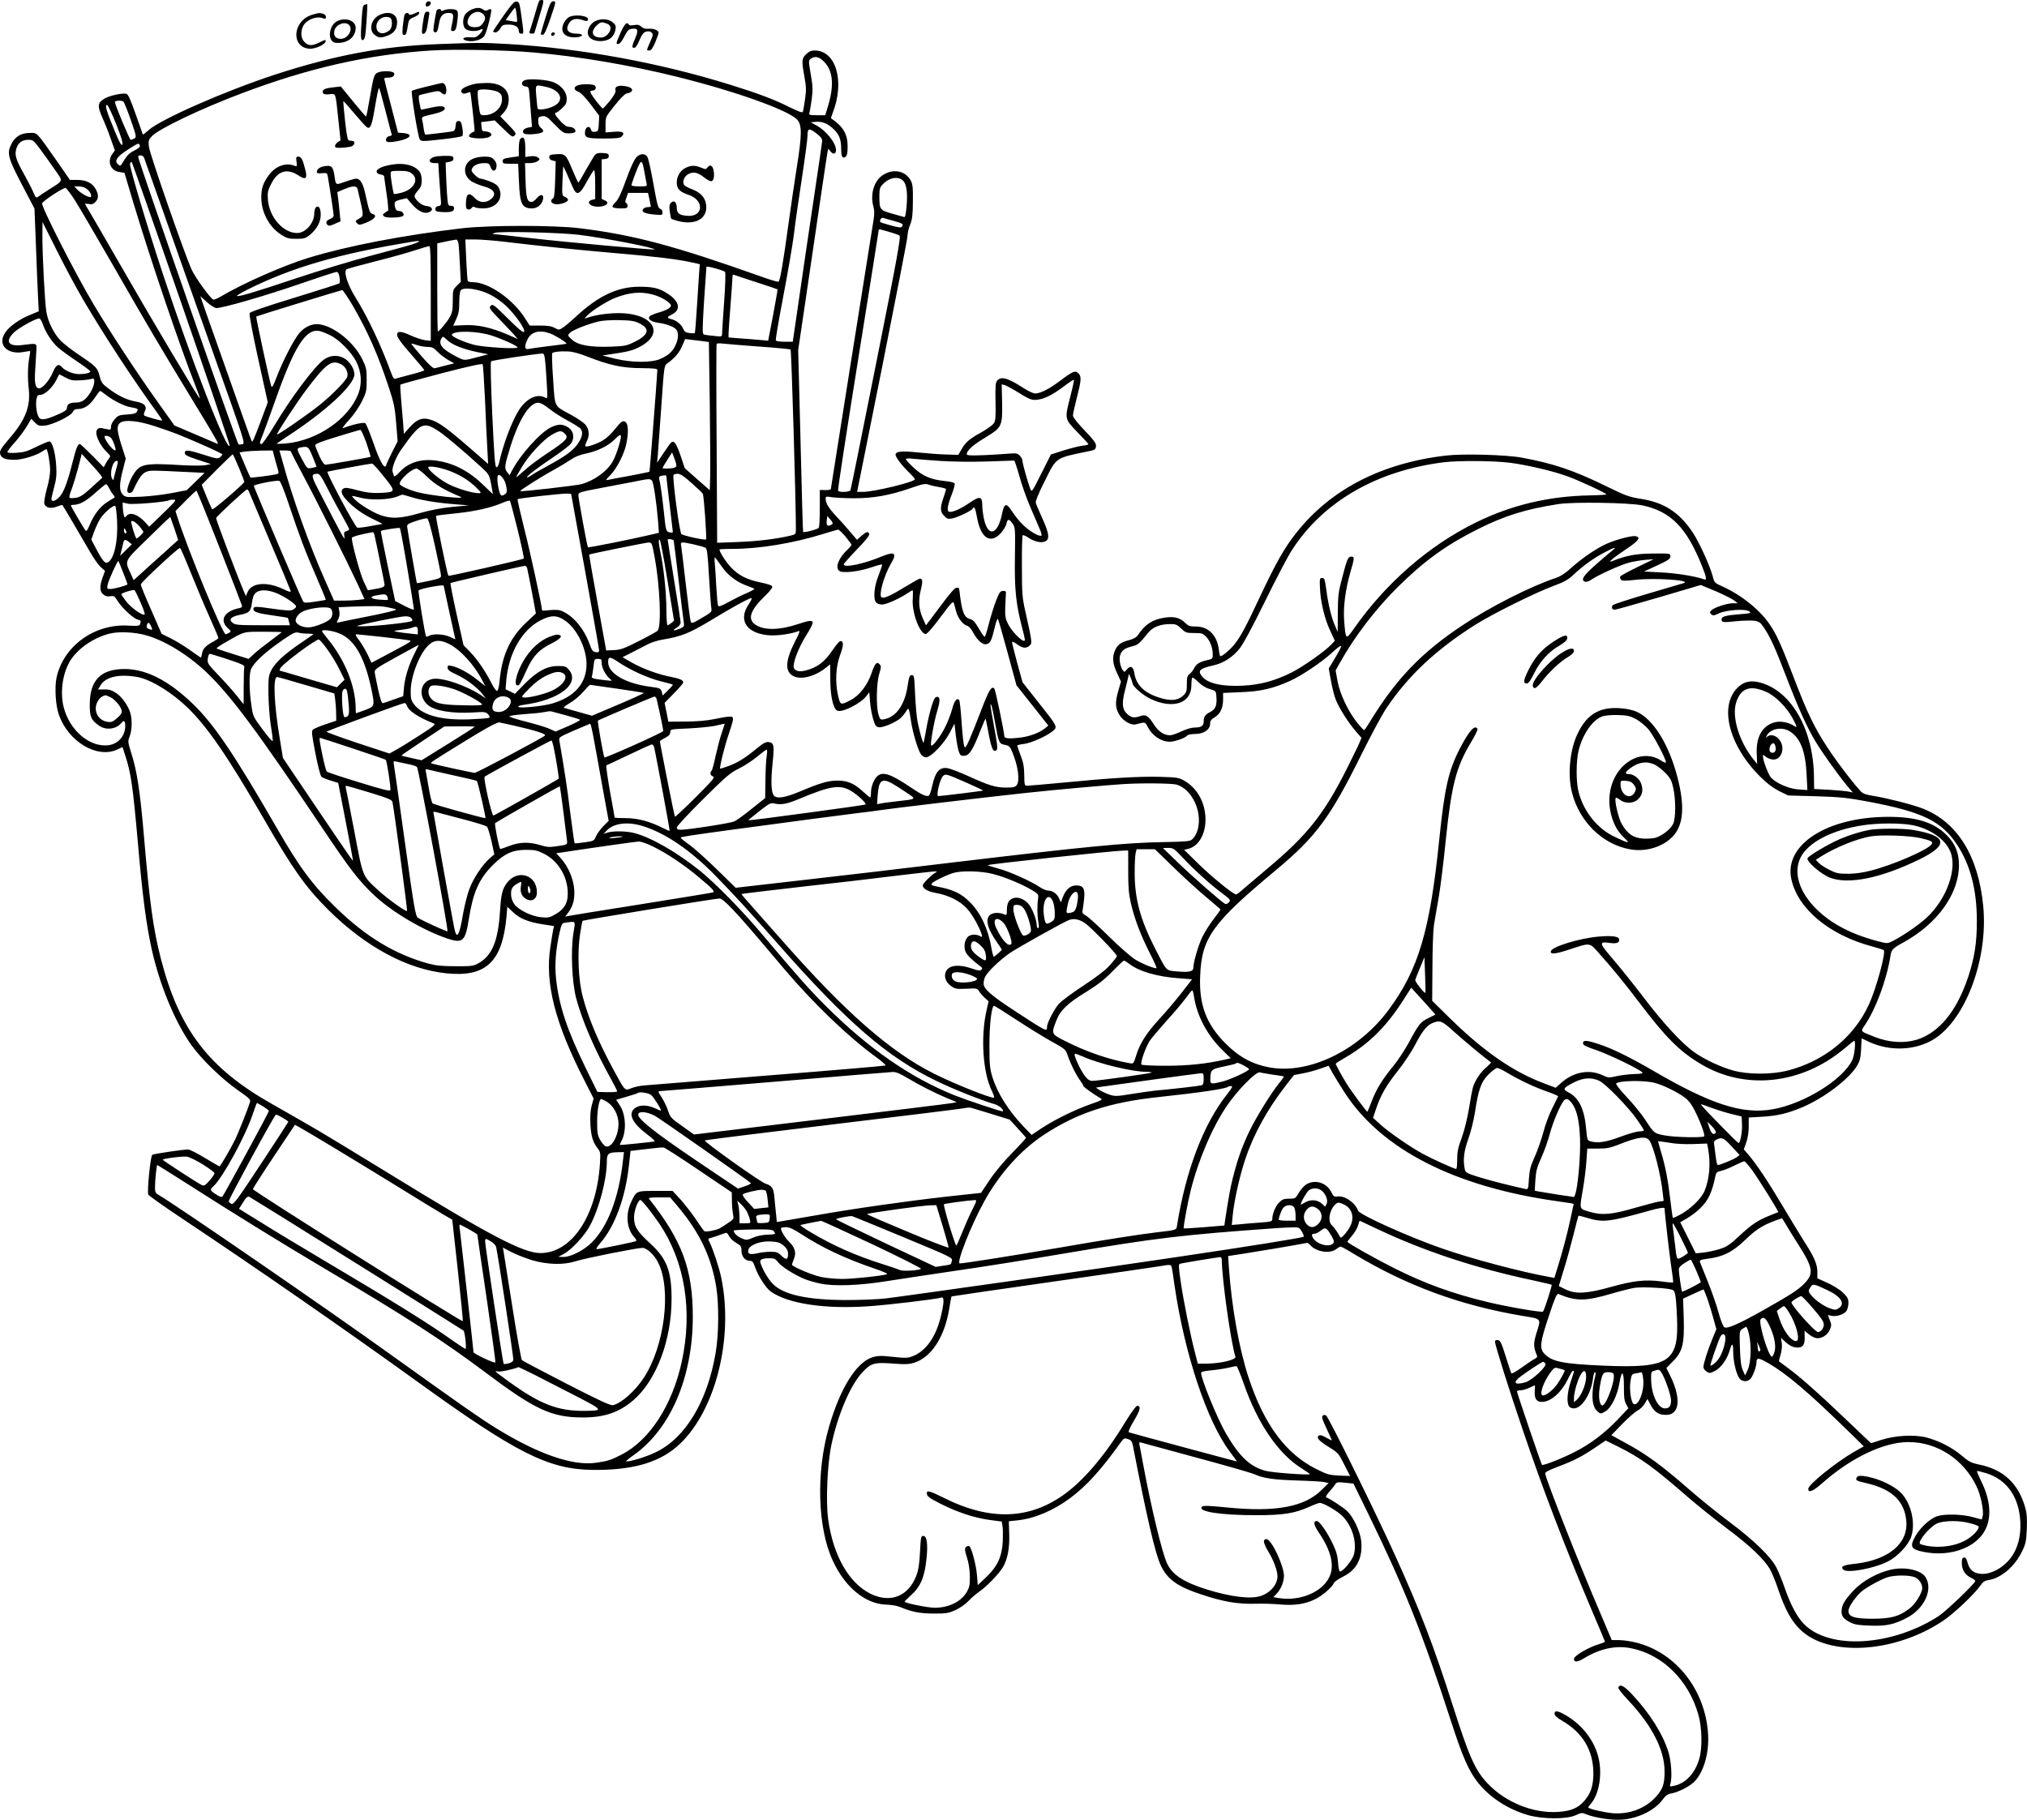 <?xml version="1.0" encoding="UTF-8"?>
<svg xmlns="http://www.w3.org/2000/svg" version="1.0" viewBox="0 0 1565.66 1405.82" preserveAspectRatio="xMidYMid meet">
  <g transform="translate(-179.27,1600) scale(0.1,-0.1)" fill="#000000" stroke="none">
    <path d="M5957 15993 c-3 -5 -20 -57 -37 -118 -18 -60 -35 -116 -38 -122 -2 -8 4 -13 17 -13 12 0 21 2 21 4 0 2 18 61 39 130 35 115 37 126 20 126 -10 0 -20 -3 -22 -7z M5083 15975 c-3 -9 -3 -18 0 -22 10 -10 37 6 37 22 0 20 -29 20 -37 0z M5683 15880 c-43 -61 -79 -115 -81 -121 -2 -5 5 -9 17 -9 12 0 27 12 38 30 15 27 23 30 64 30 51 0 79 -18 79 -51 0 -12 7 -19 19 -19 21 0 21 -8 -3 165 -10 70 -14 80 -33 83 -18 3 -36 -18 -100 -108z m100 8 c4 -28 5 -54 3 -56 -2 -2 -23 0 -45 5 l-42 8 33 47 c18 26 36 48 39 48 3 0 9 -23 12 -52z M6007 15867 c-21 -67 -38 -126 -37 -130 0 -5 7 -7 17 -5 11 2 29 42 59 131 42 124 42 127 21 127 -19 0 -27 -16 -60 -123z M4609 15963 c-13 -3 -17 -24 -22 -101 -10 -146 -9 -172 7 -172 8 0 16 14 19 33 8 43 20 247 16 246 -2 -1 -11 -3 -20 -6z M5434 15926 c-17 -8 -39 -24 -48 -37 -22 -32 -21 -92 2 -112 21 -19 83 -22 113 -7 28 16 25 -5 -6 -36 -22 -22 -33 -25 -72 -22 -58 4 -71 -18 -18 -28 47 -9 111 10 129 39 19 28 61 196 52 204 -4 4 -15 2 -24 -4 -14 -8 -23 -7 -37 3 -23 17 -51 17 -91 0z m88 -33 c24 -21 23 -44 -3 -77 -16 -20 -29 -26 -59 -26 -47 0 -66 24 -51 63 20 51 78 72 113 40z M5165 15918 c-7 -20 -25 -130 -25 -150 0 -10 6 -18 14 -18 16 0 20 12 31 75 9 52 30 75 71 75 40 0 44 -10 29 -82 -12 -53 -11 -58 5 -58 22 0 29 17 37 93 5 45 3 61 -8 68 -19 12 -76 11 -100 -1 -13 -7 -19 -7 -19 0 0 14 -30 13 -35 -2z M4990 15894 c-22 -10 -36 -11 -38 -4 -6 16 -30 12 -36 -7 -2 -10 -8 -48 -12 -85 -5 -58 -4 -68 10 -68 16 0 19 10 31 84 5 33 12 40 46 54 21 8 39 21 39 29 0 16 3 16 -40 -3z M5060 15830 c-7 -45 -10 -83 -7 -87 16 -16 35 10 41 58 4 28 10 65 13 80 5 24 2 29 -15 29 -17 0 -21 -11 -32 -80z M4201 15885 c-145 -45 -164 -244 -24 -261 44 -6 126 30 131 57 3 14 -4 13 -44 -7 -60 -30 -89 -30 -119 1 -29 28 -33 80 -10 125 24 47 102 78 149 60 22 -8 26 -7 26 9 0 11 -9 21 -22 25 -30 8 -35 7 -87 -9z M4722 15883 c-63 -31 -83 -115 -36 -152 32 -25 51 -26 103 -5 49 19 71 51 71 103 0 66 -63 91 -138 54z m82 -19 c22 -9 21 -76 -1 -96 -49 -43 -103 -28 -103 27 0 52 54 88 104 69z M6181 15864 c-13 -9 -29 -32 -37 -50 -27 -65 15 -108 100 -102 57 4 60 28 3 28 -53 0 -81 21 -71 54 16 53 57 72 114 52 33 -11 40 -11 44 0 13 34 -110 48 -153 18z M4404 15840 c-75 -30 -87 -166 -16 -171 88 -6 152 43 152 116 0 53 -70 82 -136 55z m84 -32 c35 -35 -8 -108 -63 -108 -40 0 -59 25 -49 65 11 46 82 73 112 43z M6372 15825 c-34 -29 -49 -74 -33 -103 25 -47 131 -54 177 -11 13 12 27 38 30 57 6 31 3 39 -20 59 -39 33 -113 32 -154 -2z m125 -17 c33 -27 -12 -98 -62 -98 -68 0 -84 43 -35 92 25 24 36 29 58 23 15 -4 33 -11 39 -17z M6593 15763 c-44 -100 -45 -103 -25 -103 11 0 28 21 47 58 26 50 34 57 63 60 44 4 48 -13 18 -81 -13 -30 -22 -58 -18 -61 15 -16 31 -1 54 54 20 46 32 61 53 66 18 4 32 2 41 -8 13 -12 11 -22 -11 -71 -30 -69 -30 -67 -7 -67 14 0 27 18 46 63 14 34 26 67 26 74 0 19 -38 34 -78 31 -26 -2 -43 3 -56 16 -14 14 -27 17 -57 12 -24 -4 -39 -2 -39 4 0 5 -7 10 -16 10 -9 0 -25 -23 -41 -57z M6050 15734 c0 -17 22 -14 28 4 2 7 -3 12 -12 12 -9 0 -16 -7 -16 -16z M5171 15659 c-424 -16 -792 -85 -1256 -236 -381 -125 -881 -344 -974 -428 -23 -21 -43 -36 -45 -34 -1 2 -26 72 -55 156 -39 110 -58 154 -72 158 -27 9 -132 -14 -168 -36 -55 -33 -58 -56 -18 -147 20 -44 50 -119 66 -167 l31 -87 -20 -28 c-41 -58 -14 -128 55 -139 l39 -6 73 -245 c133 -440 356 -1098 477 -1404 20 -50 34 -91 32 -94 -6 -5 -374 613 -606 1018 -112 195 -221 383 -242 418 -21 34 -38 64 -38 67 0 2 13 2 29 -1 21 -5 34 -1 50 15 26 26 27 56 3 100 -25 47 -74 71 -143 71 l-56 0 -106 153 c-157 223 -145 211 -205 210 -67 -1 -111 -27 -140 -83 -38 -73 -29 -108 81 -318 l96 -183 11 -277 c5 -152 13 -331 16 -397 l6 -120 -68 -28 c-80 -32 -159 -88 -191 -136 -63 -93 15 -174 143 -150 26 5 48 8 50 7 1 -2 -2 -25 -7 -51 -12 -66 -14 -159 -4 -243 14 -129 -24 -232 -135 -364 -84 -98 -93 -114 -85 -140 10 -30 41 -42 109 -42 62 0 172 34 219 67 12 8 24 15 28 15 10 0 29 -108 29 -164 0 -28 -11 -93 -26 -144 -14 -51 -22 -102 -19 -113 11 -32 49 -41 96 -23 22 9 42 15 44 12 5 -5 143 -239 217 -368 27 -47 63 -97 80 -112 l32 -28 -18 -49 c-25 -71 -24 -110 4 -133 17 -14 33 -18 55 -14 27 5 33 2 58 -39 34 -53 120 -133 153 -141 25 -6 28 -12 18 -37 -4 -12 -21 -14 -87 -10 -265 17 -506 -159 -558 -404 -15 -77 -7 -213 19 -286 74 -207 293 -338 449 -268 l42 20 20 -62 c46 -138 60 -240 101 -702 33 -385 64 -617 105 -800 62 -277 180 -561 305 -737 79 -111 238 -265 363 -352 84 -58 97 -71 91 -89 -13 -44 -93 -246 -114 -288 -39 -79 -115 -209 -122 -209 -3 0 -54 29 -113 65 -59 36 -117 65 -129 65 -41 0 -264 -33 -277 -41 -14 -8 -41 -280 -31 -307 3 -8 120 -91 261 -185 571 -380 1277 -870 1831 -1270 749 -541 999 -667 1335 -672 297 -4 500 50 648 173 295 246 451 826 351 1310 -15 75 -65 225 -90 275 -12 22 -12 28 -2 31 19 4 100 32 120 40 12 6 21 0 32 -23 9 -17 34 -41 56 -53 35 -20 40 -27 40 -60 0 -44 28 -78 64 -78 20 0 27 -8 41 -49 21 -64 84 -162 121 -188 134 -95 417 -137 756 -114 158 11 518 54 561 67 24 7 23 -37 -3 -145 -38 -159 -116 -269 -218 -308 -40 -15 -56 -15 -151 -5 -92 10 -115 10 -159 -3 -123 -37 -250 -239 -336 -538 -101 -349 -89 -779 29 -1033 95 -207 253 -336 415 -340 36 -1 83 -9 104 -18 94 -39 152 -50 261 -51 100 0 115 3 170 28 33 15 78 47 100 71 22 23 60 56 85 73 53 36 147 133 178 184 37 60 54 151 50 259 l-3 98 65 7 c134 14 280 76 410 173 127 95 237 216 395 437 19 25 24 27 50 18 24 -8 31 -17 38 -49 111 -573 174 -840 217 -930 52 -107 130 -162 317 -223 167 -55 273 -73 407 -70 61 2 152 -1 203 -6 107 -9 191 4 266 42 55 27 133 95 142 123 3 10 35 32 71 50 106 52 153 142 141 273 -6 72 -60 187 -109 234 -30 28 -133 96 -162 106 -6 2 5 22 25 44 20 22 41 48 46 58 9 15 19 17 75 11 l65 -7 111 -227 c286 -587 417 -915 642 -1607 89 -275 135 -380 204 -470 93 -119 233 -211 392 -257 113 -32 297 -33 367 -1 43 20 50 21 80 8 66 -27 198 -48 276 -42 126 8 259 74 317 156 21 29 38 41 64 46 52 9 131 48 171 83 77 68 125 224 115 377 -21 340 -247 627 -552 705 -43 11 -103 20 -135 20 l-57 0 -106 250 c-156 365 -397 977 -408 1035 -2 12 21 25 97 54 127 48 181 76 286 146 l84 57 95 -47 c175 -87 275 -159 541 -391 74 -64 211 -174 304 -244 173 -129 283 -234 329 -312 14 -24 44 -97 66 -163 51 -148 98 -235 165 -301 215 -215 729 -186 1103 63 85 56 245 208 292 275 19 28 33 38 64 42 98 16 204 108 259 225 27 56 31 79 35 171 3 81 0 121 -13 166 -53 184 -167 291 -355 330 -62 13 -80 22 -137 71 -74 62 -176 114 -273 139 -92 23 -239 15 -345 -19 l-80 -26 -45 42 c-25 24 -100 95 -167 159 -195 186 -332 307 -418 371 -44 32 -81 60 -82 61 -1 1 5 24 13 51 9 31 13 66 9 90 l-6 40 28 -26 c38 -35 66 -49 101 -49 41 0 56 22 54 81 l-1 50 30 -26 c17 -14 42 -28 56 -31 39 -10 91 20 109 63 14 33 14 40 0 75 l-15 39 30 -6 c37 -8 95 11 114 38 8 12 15 39 15 61 0 33 -7 46 -43 81 -24 23 -77 56 -120 75 l-77 35 0 50 c0 59 -25 116 -102 235 -30 47 -106 173 -170 280 -113 190 -197 315 -263 393 l-33 38 19 54 c12 33 19 81 19 123 l0 69 103 6 c120 7 200 26 317 76 167 72 358 218 418 320 20 35 27 61 30 127 l4 83 37 -18 c155 -79 343 -81 491 -6 261 132 453 622 411 1048 -38 387 -202 649 -470 752 -82 31 -267 78 -375 96 -55 8 -84 18 -98 33 -54 56 -190 233 -259 340 -100 151 -157 269 -259 536 -100 261 -135 339 -188 416 -76 113 -220 228 -364 293 -61 27 -64 30 -76 78 -21 80 -104 264 -155 340 -103 155 -221 231 -398 259 -95 15 -119 24 -274 100 -248 121 -405 174 -650 219 -118 22 -451 31 -581 16 -502 -58 -899 -264 -1164 -604 -89 -114 -150 -222 -272 -480 -112 -240 -152 -314 -200 -374 -31 -40 -94 -93 -109 -93 -3 0 -9 23 -12 51 -13 111 -80 179 -176 179 -48 0 -59 4 -87 31 -39 38 -85 49 -159 37 -92 -14 -150 -53 -205 -137 -10 -15 -34 -28 -69 -37 -62 -16 -88 -36 -107 -81 -22 -51 -17 -102 17 -173 l30 -65 -21 -74 c-26 -87 -23 -136 13 -190 28 -42 88 -76 121 -67 78 20 73 20 94 -20 35 -68 104 -114 170 -114 37 0 118 28 133 46 7 9 31 14 64 14 66 0 115 34 115 80 0 22 8 33 35 49 43 25 65 72 65 139 l0 49 138 6 c149 5 249 28 379 87 87 39 242 143 320 214 91 83 95 76 26 -40 l-47 -78 16 -90 c9 -50 25 -117 37 -148 25 -65 98 -181 159 -251 l41 -47 -16 -38 c-8 -20 -55 -116 -103 -212 -171 -338 -301 -502 -595 -749 -82 -69 -171 -145 -198 -168 -26 -24 -52 -43 -56 -43 -22 0 -185 133 -289 234 l-113 111 33 8 c80 21 134 115 132 232 -3 126 -62 234 -162 293 -44 25 -55 27 -192 31 -164 4 -379 -9 -748 -45 -140 -13 -263 -24 -275 -24 -21 0 -22 5 -23 83 -1 63 -7 98 -28 151 -14 37 -26 72 -26 76 0 4 23 10 52 13 56 7 175 60 223 100 38 32 38 33 -114 224 l-120 152 -41 148 c-22 82 -40 154 -40 161 0 8 12 4 33 -11 45 -34 73 -39 99 -17 25 20 25 22 -28 260 -26 116 -28 141 -28 357 -1 127 2 234 6 238 3 4 24 -5 46 -20 47 -31 101 -42 131 -26 33 18 26 64 -25 176 -25 55 -48 109 -51 121 -3 13 23 77 72 173 91 182 74 171 350 228 33 7 41 12 43 35 3 22 -13 44 -87 122 -56 58 -91 103 -91 116 0 12 14 73 30 137 34 131 37 165 14 187 -26 27 -41 21 -149 -60 -78 -59 -147 -93 -186 -94 -14 0 -55 19 -90 42 -121 78 -172 93 -203 59 -14 -16 -16 -39 -14 -162 3 -120 0 -149 -13 -169 -9 -14 -54 -46 -100 -72 -90 -49 -121 -77 -153 -135 l-21 -37 -95 3 c-52 1 -151 9 -220 16 -126 13 -170 8 -170 -18 0 -19 49 -84 104 -137 25 -24 46 -48 46 -52 0 -21 -317 -98 -403 -98 l-44 0 194 968 c106 532 194 985 195 1007 0 22 9 63 21 90 16 41 20 74 21 180 1 114 -2 134 -19 165 -42 72 -136 89 -214 37 -69 -46 -99 -150 -71 -247 7 -24 7 -55 0 -100 -48 -298 -330 -2074 -330 -2079 0 -4 -19 -7 -42 -7 l-43 1 0 -140 c0 -77 -3 -145 -8 -152 -7 -12 -114 -40 -121 -32 -2 2 -11 319 -20 705 l-18 700 57 385 c102 696 165 1124 170 1147 l6 23 18 -22 c20 -25 41 -19 41 12 0 55 -77 151 -153 191 l-42 23 29 3 c51 6 92 -7 136 -45 53 -46 70 -85 70 -162 0 -62 11 -81 35 -61 11 9 15 33 15 79 0 95 -34 153 -128 217 -2 1 4 19 12 40 96 244 27 484 -139 484 -27 0 -44 -8 -66 -29 -34 -34 -35 -50 -13 -173 14 -76 15 -103 5 -174 -7 -46 -14 -90 -17 -98 -3 -9 -33 2 -107 38 -117 59 -241 105 -453 171 -548 171 -1157 282 -1718 315 -193 11 -237 11 -545 -1z m739 -64 c356 -31 745 -97 1115 -189 448 -111 856 -257 925 -330 38 -42 38 -115 -4 -376 -19 -124 -47 -310 -61 -415 -43 -315 -67 -456 -79 -461 -7 -3 -70 16 -141 42 -665 236 -976 319 -1395 371 -201 24 -691 24 -905 0 -459 -54 -890 -137 -1190 -229 -195 -60 -499 -194 -674 -297 -29 -17 -57 -29 -62 -25 -28 17 -136 168 -165 229 -54 117 -325 896 -331 951 -5 46 -3 54 23 82 53 57 378 212 691 330 523 198 984 302 1468 332 175 11 570 4 785 -15z m2250 -74 c67 -70 76 -179 30 -335 l-23 -76 -65 0 c-54 0 -63 2 -58 16 3 8 11 55 18 104 10 77 9 103 -7 196 -18 104 -18 107 0 120 33 24 66 16 105 -25z m-5357 -448 c44 -127 45 -133 27 -143 -10 -5 -23 -10 -28 -10 -8 0 -122 273 -122 292 0 12 55 14 66 3 6 -5 32 -70 57 -142z m-112 -34 c41 -105 54 -148 46 -157 -7 -9 -24 21 -64 120 -61 148 -73 193 -52 186 7 -2 38 -69 70 -149z m5411 -72 c32 -25 42 -40 41 -58 -1 -13 -31 -220 -67 -459 -36 -239 -86 -582 -112 -762 l-48 -328 -62 0 c-35 0 -66 4 -69 10 -3 5 23 159 58 342 35 183 72 398 82 478 9 80 37 273 61 430 24 157 44 306 44 333 0 58 12 60 72 14z m-5999 -119 c30 -40 80 -111 112 -157 67 -96 71 -82 -41 -153 -33 -21 -69 -45 -81 -54 -22 -16 -23 -15 -43 31 -11 27 -45 91 -74 144 -62 110 -72 147 -56 196 15 44 44 65 92 65 35 0 41 -5 91 -72z m770 28 c4 -10 -10 -22 -41 -38 -42 -21 -60 -39 -98 -104 -10 -16 -13 -17 -28 -5 -24 20 -20 39 14 71 29 27 127 89 141 90 4 0 9 -6 12 -14z m32 -93 c12 -32 236 -665 275 -778 21 -60 144 -407 273 -770 225 -632 234 -660 214 -666 -12 -3 -26 -4 -32 -2 -10 3 -776 2197 -775 2221 0 19 37 14 45 -5z m288 -1124 c208 -600 376 -1096 374 -1102 -18 -54 -299 668 -515 1323 -124 375 -262 838 -255 855 3 8 8 15 12 15 3 0 176 -491 384 -1091z m5579 941 c24 -29 32 -96 23 -196 -5 -58 -11 -84 -18 -81 -7 2 -49 14 -95 27 -94 27 -97 31 -97 137 0 52 4 66 25 88 52 56 126 67 162 25z m-6314 -56 c27 -18 45 -51 37 -64 -8 -13 -76 24 -107 57 l-21 23 34 0 c19 0 45 -7 57 -16z m-85 -94 c33 -52 163 -275 290 -495 277 -483 377 -652 607 -1030 186 -305 217 -359 203 -354 -6 2 -82 35 -171 73 l-162 69 -129 181 c-164 230 -370 544 -496 756 -141 236 -408 761 -397 780 12 22 164 121 181 118 7 -2 41 -46 74 -98z m6318 -155 c74 -21 81 -25 70 -44 -8 -12 -22 -10 -86 7 -43 12 -80 23 -82 26 -10 10 7 38 20 33 7 -3 42 -13 78 -22z m-6256 -610 c157 -268 391 -626 566 -865 26 -36 46 -66 44 -68 -5 -5 -128 30 -138 38 -5 5 -3 18 3 30 22 41 0 66 -68 78 -70 12 -136 44 -212 101 -47 35 -56 48 -67 93 -17 66 -26 76 -152 161 -57 38 -124 89 -148 114 -52 51 -99 145 -112 223 -12 68 -31 434 -31 584 l1 111 113 -225 c62 -124 152 -292 201 -375z m6235 521 c30 -9 62 -20 70 -25 12 -9 -13 -151 -179 -983 -107 -535 -196 -979 -199 -985 -5 -15 -88 -18 -96 -4 -4 5 66 458 154 1007 88 549 160 1002 160 1007 0 4 8 6 18 3 9 -2 42 -11 72 -20z m-2405 -20 c201 -25 594 -101 582 -113 -6 -5 -682 56 -952 87 -143 17 -269 30 -280 31 l-20 0 20 10 c30 14 499 3 650 -15z m-931 -68 c3 -18 8 -92 11 -164 l7 -131 -31 -31 c-30 -29 -31 -34 -31 -115 0 -68 -4 -91 -22 -125 -22 -39 -82 -112 -93 -112 -3 0 -5 153 -5 340 l0 340 23 5 c29 7 109 23 124 24 7 1 14 -14 17 -31z m376 12 c276 -33 521 -58 830 -85 319 -27 487 -48 591 -71 l67 -15 -5 -62 c-2 -34 -10 -153 -17 -264 -7 -112 -14 -204 -17 -206 -2 -2 -21 -2 -41 0 -29 4 -39 11 -49 34 -13 33 -52 64 -92 74 -35 9 -34 16 6 36 70 34 59 99 -27 156 -67 46 -116 58 -226 58 -169 -1 -315 -70 -490 -232 -41 -38 -87 -77 -103 -86 -26 -17 -29 -17 -60 0 -23 13 -54 18 -113 18 l-80 0 -32 50 c-94 152 -285 285 -407 285 -19 0 -36 4 -39 8 -3 5 -8 79 -12 165 l-7 157 79 0 c43 0 153 -9 244 -20z m-730 -17 c-41 -13 -187 -53 -325 -89 -137 -36 -396 -114 -575 -174 -325 -109 -448 -145 -457 -136 -3 3 33 24 78 47 344 173 710 279 1279 372 67 11 67 3 0 -20z m140 -379 l0 -367 -44 5 c-24 3 -75 20 -114 38 -72 33 -102 34 -102 4 0 -21 29 -61 127 -173 46 -52 83 -97 83 -101 0 -4 -46 -19 -103 -33 -57 -15 -110 -29 -119 -32 -12 -5 -20 6 -33 42 -80 218 -182 434 -280 591 -60 98 -90 196 -65 212 7 4 103 31 214 59 112 28 249 66 307 85 57 19 110 34 117 35 9 1 12 -78 12 -365z m2208 190 c32 -9 61 -20 65 -24 5 -4 2 -108 -7 -231 -9 -123 -16 -235 -16 -247 0 -23 -2 -24 -62 -17 -35 3 -70 8 -78 11 -13 3 -13 32 1 261 10 142 18 259 18 261 2 5 26 1 79 -14z m-2913 -65 c4 -22 3 -44 -1 -48 -5 -4 -161 -54 -347 -111 -217 -66 -341 -109 -346 -119 -5 -10 21 -148 66 -353 l74 -336 -55 -148 c-54 -143 -63 -162 -69 -153 -3 3 -88 244 -349 983 l-48 138 51 -46 c28 -25 61 -46 73 -46 50 0 382 96 636 184 151 52 282 95 292 95 11 1 18 -11 23 -40z m3225 -41 c85 -28 156 -51 158 -53 2 -2 -14 -92 -34 -200 l-38 -197 -66 6 c-36 3 -104 9 -152 12 l-88 7 0 31 c0 17 7 114 15 216 8 102 15 198 15 214 0 23 3 27 18 21 9 -4 87 -29 172 -57z m-2067 -91 c45 -22 96 -59 133 -94 75 -74 149 -182 134 -197 -7 -7 -45 24 -125 104 -108 107 -116 113 -132 98 -15 -16 -11 -23 73 -110 49 -51 100 -105 113 -120 l23 -27 -80 35 c-126 54 -230 77 -332 72 l-87 -4 23 50 c19 40 24 68 24 132 0 50 5 85 13 93 24 25 139 8 220 -32z m-1055 -89 c117 -202 199 -389 282 -643 36 -110 44 -151 53 -267 l11 -137 -42 -83 c-23 -46 -44 -92 -47 -103 -11 -36 -49 30 -99 176 -27 76 -54 143 -61 149 -12 10 -96 -8 -174 -38 -9 -3 12 25 47 63 37 40 78 100 100 144 34 70 37 81 37 166 0 83 -3 96 -34 160 -63 128 -211 250 -327 269 -55 10 -115 -16 -159 -67 -43 -50 -130 -220 -176 -341 -25 -66 -35 -84 -41 -70 -10 26 -120 535 -116 539 5 4 652 203 664 204 5 1 42 -54 82 -121z m2315 87 c60 -15 132 -57 141 -81 7 -18 -26 -39 -96 -59 -31 -9 -61 -22 -68 -29 -17 -22 12 -42 70 -50 67 -9 128 -34 140 -57 15 -27 12 -70 -9 -114 -23 -51 -53 -78 -116 -107 -70 -31 -221 -31 -355 2 l-95 24 55 8 c137 20 172 28 225 54 211 104 117 265 -155 265 -85 0 -185 -15 -245 -37 -20 -7 -20 -7 0 15 32 37 159 117 222 141 111 42 194 49 286 25z m-4709 -231 c21 -62 69 -135 116 -178 21 -19 86 -66 144 -105 58 -39 106 -75 106 -80 0 -12 -37 -21 -88 -21 -44 0 -108 26 -131 54 -25 30 -46 18 -70 -40 -25 -60 -79 -124 -104 -124 -32 0 -40 38 -32 149 4 58 8 126 9 151 1 51 7 49 -115 34 -104 -12 -129 31 -57 99 38 36 166 107 194 107 7 0 19 -21 28 -46z m4608 8 c84 -42 72 -89 -38 -143 -60 -30 -76 -33 -181 -37 -159 -6 -256 11 -302 54 -35 32 -35 33 -17 52 19 21 129 65 219 88 31 8 96 12 162 11 91 -2 118 -6 157 -25z m-2393 -90 c71 -33 168 -131 206 -207 40 -79 45 -167 16 -245 -75 -197 -316 -363 -561 -386 -41 -3 -73 -4 -70 -1 3 3 41 29 85 58 295 192 515 396 515 477 0 39 -31 92 -69 118 -51 35 -115 33 -167 -4 -74 -54 -256 -297 -389 -521 -44 -72 -85 -131 -92 -131 -18 0 -17 7 11 76 13 32 56 151 96 264 147 415 235 554 340 533 14 -3 49 -16 79 -31z m1251 -4 c93 -31 200 -80 200 -92 0 -14 -255 1 -330 19 -81 20 -182 65 -177 79 11 34 195 30 307 -6z m449 17 c39 -13 136 -74 129 -80 -2 -2 -64 -10 -138 -19 -74 -9 -145 -19 -157 -22 -28 -6 -31 22 -7 72 29 61 91 78 173 49z m-790 -54 c39 -36 118 -67 230 -91 l85 -17 -80 -21 c-110 -29 -103 -29 -164 2 -109 56 -142 94 -120 137 13 24 12 24 49 -10z m1967 -6 l52 -7 7 -471 c3 -260 5 -518 3 -573 l-3 -101 -97 85 -96 85 -33 98 c-32 92 -48 117 -70 103 -5 -3 -32 -40 -60 -82 l-51 -77 6 65 c3 36 15 205 27 375 20 292 22 311 42 325 58 40 97 85 118 136 l24 55 40 -5 c22 -3 63 -8 91 -11z m-2122 -45 c35 0 48 -6 77 -36 18 -20 56 -48 82 -64 l48 -27 -68 -17 c-37 -9 -75 -19 -83 -21 -10 -3 -45 28 -98 89 -45 52 -82 97 -82 100 0 3 19 -1 41 -9 23 -8 60 -15 83 -15z m2559 3 c131 -9 241 -20 246 -23 7 -4 42 -1198 41 -1387 0 -41 0 -41 -47 -52 -112 -26 -248 -42 -399 -48 l-162 -6 -4 764 c-3 420 -3 768 0 772 2 5 23 6 46 3 22 -3 148 -13 279 -23z m-1323 -78 c168 -66 268 -88 413 -89 106 -1 127 -3 127 -16 -2 -55 -58 -781 -61 -784 -2 -2 -69 -16 -149 -31 -80 -14 -156 -29 -170 -32 -22 -5 -20 -1 18 38 48 49 104 157 121 234 18 81 18 152 -1 171 -21 21 -35 12 -88 -54 -23 -30 -61 -66 -86 -81 -45 -29 -130 -58 -140 -48 -3 3 2 19 10 36 24 45 20 94 -9 130 -14 16 -63 50 -109 75 -138 75 -126 52 -141 277 -8 106 -10 197 -7 201 11 10 62 16 122 13 35 -1 89 -16 150 -40z m-327 -32 c4 -32 9 -111 13 -177 7 -118 7 -118 -14 -107 -61 33 -143 -7 -201 -97 -55 -86 -123 -267 -155 -414 -4 -16 -12 -28 -19 -28 -11 0 -17 89 -32 405 -11 248 -15 409 -9 414 7 7 325 55 395 60 13 1 18 -12 22 -56z m-1574 -28 c33 -16 56 -64 46 -95 -10 -32 -118 -142 -214 -219 -99 -79 -322 -233 -329 -227 -5 6 157 254 231 351 150 198 192 229 266 190z m1110 -275 c6 -146 14 -317 18 -380 l6 -114 -49 43 c-274 240 -328 280 -407 302 -56 15 -98 -3 -151 -63 l-44 -50 -6 88 c-4 49 -11 134 -16 189 -5 54 -7 102 -4 104 3 3 145 42 317 87 208 54 314 77 318 70 3 -6 11 -130 18 -276z m-3124 152 c39 2 78 8 88 12 29 14 22 -52 -12 -106 -37 -59 -66 -78 -116 -78 -43 0 -65 -13 -65 -40 0 -19 -20 -32 -101 -65 -74 -30 -105 -32 -118 -6 -16 29 -24 96 -17 136 6 29 11 35 31 35 33 0 91 54 121 111 l24 48 48 -25 c40 -22 57 -25 117 -22z m7646 -121 c-46 -179 -47 -175 54 -280 47 -48 85 -90 85 -93 0 -3 -23 -9 -52 -12 -28 -4 -93 -21 -145 -37 l-93 -30 -74 -147 c-73 -146 -74 -147 -86 -117 -19 50 -60 196 -60 216 0 11 -9 28 -20 39 -18 18 -30 20 -78 16 -31 -3 -119 -8 -194 -12 -111 -4 -138 -3 -138 8 0 27 48 71 140 126 132 80 136 88 133 270 l-3 143 23 -6 c12 -4 45 -21 72 -37 121 -75 134 -81 180 -76 57 7 116 37 205 103 40 31 75 54 77 51 3 -3 -9 -59 -26 -125z m-7451 9 c53 -42 144 -88 188 -95 61 -11 64 -13 53 -34 -8 -15 -25 -20 -77 -23 -60 -4 -70 -7 -95 -36 -16 -18 -29 -43 -29 -57 0 -28 0 -28 -53 -16 -28 7 -41 6 -52 -5 -27 -27 15 -123 79 -183 22 -21 24 -27 12 -40 -7 -9 -20 -28 -28 -44 l-14 -27 -88 90 c-49 49 -92 90 -96 90 -17 0 -29 -31 -58 -145 -39 -156 -69 -233 -103 -267 -30 -30 -59 -37 -59 -13 0 8 10 50 21 92 17 62 20 95 16 163 -6 102 -31 190 -53 190 -9 0 -54 -19 -101 -42 -70 -35 -98 -43 -154 -46 -45 -3 -69 0 -69 6 0 6 26 41 59 77 32 36 73 92 92 123 l33 57 28 -29 c26 -25 34 -28 76 -24 62 6 204 75 217 106 7 15 18 22 38 22 50 0 93 29 131 86 20 30 39 54 42 54 3 0 23 -13 44 -30z m3373 -72 c12 -6 40 -26 62 -43 22 -18 78 -54 125 -80 47 -25 93 -54 102 -62 26 -24 22 -64 -13 -116 -37 -56 -89 -95 -229 -172 -58 -31 -118 -66 -133 -77 -16 -11 -30 -18 -33 -16 -7 8 69 66 202 156 67 45 129 93 138 107 31 48 17 104 -34 130 -38 20 -66 19 -119 -5 -82 -37 -242 -215 -305 -338 l-17 -33 -20 25 c-23 29 -19 52 32 214 42 129 93 234 140 282 40 41 65 48 102 28z m-2993 -171 c156 -52 180 -62 358 -139 89 -39 162 -74 162 -78 0 -4 -8 -14 -17 -22 -16 -14 -28 -13 -123 18 -123 39 -150 42 -150 15 0 -16 19 -26 101 -53 l101 -33 -39 -8 c-21 -5 -101 -5 -178 -1 -293 18 -328 11 -379 -67 -29 -43 -56 -118 -49 -137 7 -17 34 -12 43 8 63 135 84 155 168 154 31 0 131 -4 221 -9 l164 -8 -69 -67 -69 -67 -115 -22 c-63 -12 -169 -25 -236 -28 -114 -5 -122 -5 -143 16 -28 28 -28 82 1 192 l22 86 -32 100 c-38 121 -40 156 -9 178 34 25 141 14 267 -28z m2197 -42 c50 -34 188 -150 321 -272 62 -57 64 -60 78 -133 8 -41 14 -76 14 -77 0 -1 -29 26 -64 61 -114 112 -230 175 -362 196 -122 20 -224 -10 -294 -86 -30 -32 -42 -40 -45 -29 -3 8 -7 22 -10 30 -8 27 24 111 66 171 150 212 171 222 296 139z m-564 -87 c19 -57 34 -105 32 -107 -5 -4 -323 -60 -347 -61 -12 0 -27 21 -48 66 -16 36 -31 73 -32 82 -2 13 33 27 167 68 94 29 175 53 181 53 6 1 27 -45 47 -101z m1529 75 c38 -34 22 -53 -140 -160 -62 -41 -140 -100 -172 -130 -33 -30 -60 -52 -60 -49 0 3 19 38 43 77 54 92 166 212 231 250 59 33 73 35 98 12z m418 -106 c-12 -40 -32 -90 -45 -113 -44 -75 -138 -144 -240 -174 -39 -11 -466 -60 -474 -54 -5 5 155 107 259 164 52 29 113 66 136 82 25 18 67 35 108 43 95 20 177 60 227 111 54 55 60 43 29 -59z m-3898 29 c10 -27 16 -51 13 -54 -13 -13 -85 77 -85 107 0 5 11 6 26 2 20 -5 32 -19 46 -55z m1535 -103 c18 -42 31 -78 30 -79 -1 -1 -18 -5 -37 -9 -35 -6 -35 -6 -72 63 -44 81 -46 89 -15 95 58 11 61 10 94 -70z m-297 5 c6 -24 17 -64 25 -90 13 -45 13 -46 -8 -52 -39 -9 -197 -29 -200 -25 -2 2 -22 47 -44 99 l-40 95 36 6 c20 3 77 7 128 8 l92 1 11 -42z m130 34 c0 -5 43 -89 96 -188 105 -196 339 -664 421 -840 l51 -112 -46 -6 c-24 -3 -77 -6 -117 -6 l-72 0 -68 153 c-123 276 -254 642 -328 915 l-26 92 45 0 c24 0 44 -4 44 -8z m2975 -94 c5 -21 2 -26 -17 -32 -27 -7 -88 -8 -88 -1 0 2 17 31 37 62 l37 58 12 -31 c7 -17 16 -42 19 -56z m-4433 -109 c-4 -3 -42 -38 -84 -77 -59 -54 -86 -72 -117 -77 -22 -4 -45 -4 -50 -1 -6 4 0 30 14 64 12 31 35 106 51 166 l28 110 82 -90 c46 -49 80 -92 76 -95z m1056 78 c23 -56 42 -105 42 -109 0 -13 -241 -220 -248 -213 -4 3 -23 48 -44 98 l-37 92 117 118 c64 64 119 117 122 117 3 0 24 -46 48 -103z m5421 52 c92 -6 239 -8 358 -4 112 4 206 7 210 7 3 -1 21 -54 39 -119 18 -65 55 -172 84 -238 28 -66 61 -141 72 -168 12 -26 18 -50 15 -54 -13 -13 -93 33 -143 83 -28 27 -66 74 -84 103 -43 69 -61 65 -77 -17 -33 -162 -106 -186 -139 -46 -7 33 -14 80 -14 105 0 76 -17 80 -98 25 -72 -50 -137 -77 -160 -69 -18 7 -9 56 25 141 13 35 22 69 20 76 -3 8 -33 16 -78 20 -105 11 -170 38 -239 103 -33 30 -60 60 -60 65 0 7 20 8 56 4 31 -4 127 -11 213 -17z m-6370 -66 c-10 -38 -19 -72 -19 -78 0 -5 -5 -3 -10 5 -24 37 2 140 35 140 11 0 10 -12 -6 -67z m10768 52 c137 -18 332 -64 447 -106 92 -34 296 -129 296 -138 0 -3 -58 -7 -128 -8 -316 -6 -604 -74 -879 -209 -363 -178 -695 -467 -941 -818 -65 -92 -65 -92 -77 60 -8 104 10 242 49 377 31 105 32 117 6 117 -25 0 -32 -17 -72 -170 -27 -101 -31 -132 -32 -263 l-1 -149 -21 49 c-28 62 -52 165 -67 278 -11 79 -14 90 -32 90 -18 0 -20 -6 -17 -73 3 -105 36 -244 79 -334 l36 -78 -24 -26 c-48 -52 -223 -176 -310 -219 -127 -64 -241 -95 -376 -102 -160 -8 -272 17 -315 71 -37 45 -20 62 88 86 76 17 148 63 200 128 30 37 100 168 200 371 85 173 178 351 208 395 242 373 654 610 1171 675 116 14 384 12 512 -4z m-8699 -107 c95 -119 95 -120 -33 -126 -62 -2 -101 2 -172 21 -75 20 -95 22 -109 12 -28 -20 -9 -59 63 -125 44 -40 99 -77 155 -104 l86 -43 -93 -17 c-52 -10 -98 -15 -103 -12 -21 13 -239 423 -230 432 3 3 319 61 344 63 6 1 48 -45 92 -101z m499 47 c82 -29 163 -79 215 -132 40 -40 41 -43 18 -43 -45 0 -155 32 -225 66 -68 32 -165 111 -165 133 0 15 82 3 157 -24z m-164 -49 c60 -59 128 -100 257 -154 49 -21 -219 8 -325 34 -72 18 -145 52 -145 66 0 34 93 118 131 118 9 0 46 -29 82 -64z m-779 -73 c27 -54 77 -149 112 -210 35 -62 64 -117 64 -122 0 -5 -10 -11 -21 -14 -19 -5 -21 -11 -16 -44 6 -37 -8 -11 -205 371 -53 102 -53 115 -3 116 16 0 31 -22 69 -97z m2821 25 c44 -39 83 -76 86 -82 9 -14 32 -347 25 -353 -8 -8 -174 28 -190 41 -15 12 -71 439 -61 457 4 5 18 9 33 9 19 0 50 -20 107 -72z m-1457 37 c11 -13 22 -43 26 -67 6 -34 4 -45 -10 -55 -31 -23 -39 -14 -53 57 -16 91 -3 116 37 65z m1262 13 c0 -7 11 -105 25 -218 14 -113 25 -208 25 -211 0 -3 -11 -4 -24 -2 -29 6 -31 13 -46 163 -12 113 -28 225 -36 252 -3 10 2 18 13 21 33 8 43 7 43 -5z m-111 -32 c12 -15 35 -170 47 -317 l6 -85 -68 -16 c-140 -33 -475 -100 -480 -96 -6 6 -74 377 -74 404 0 20 14 24 173 54 94 18 213 41 262 50 113 23 120 23 134 6z m-2804 -186 c85 -253 124 -356 212 -558 41 -95 74 -174 72 -176 -2 -1 -40 -8 -83 -14 -64 -10 -82 -10 -91 0 -9 9 -342 790 -382 894 -3 10 161 44 196 40 9 -1 36 -67 76 -186z m5028 136 c26 -4 47 -11 47 -15 0 -4 -9 -34 -20 -66 -27 -78 -26 -110 6 -141 21 -22 31 -25 61 -19 40 7 148 58 158 75 13 22 21 7 33 -61 28 -163 101 -215 183 -130 20 22 40 54 44 70 9 44 20 46 47 9 23 -33 23 -36 20 -258 -4 -247 7 -360 53 -539 29 -114 28 -111 15 -111 -21 0 -93 76 -118 124 -23 45 -27 61 -25 131 2 44 4 91 5 105 3 21 -1 25 -21 25 -21 0 -29 -10 -52 -68 -15 -37 -40 -117 -56 -177 -15 -61 -31 -110 -35 -110 -4 0 -24 29 -45 65 -29 50 -45 67 -68 73 -46 12 -63 57 -80 207 -1 11 -3 23 -4 28 0 4 -10 7 -20 7 -13 0 -54 -47 -127 -146 l-109 -145 -23 51 c-32 70 -38 140 -17 222 16 66 15 88 -7 88 -6 0 -54 -27 -108 -60 -109 -67 -166 -94 -186 -86 -28 11 15 166 71 263 49 82 29 96 -75 53 -140 -58 -290 -89 -290 -59 0 5 46 57 101 114 68 70 99 109 96 120 -9 22 -22 19 -61 -15 l-34 -30 -53 62 c-29 35 -79 91 -111 124 -56 61 -78 97 -78 133 0 16 6 17 48 10 26 -4 102 -8 169 -8 148 -1 277 22 436 77 101 35 115 38 147 27 19 -7 56 -15 83 -19z m-6417 -8 c9 -18 24 -42 33 -52 11 -13 12 -20 4 -23 -6 -2 -32 -18 -57 -35 -53 -34 -100 -98 -132 -176 -16 -39 -24 -49 -31 -40 -14 17 -113 187 -113 193 0 3 8 5 18 5 48 0 95 25 168 90 43 39 82 70 86 70 4 0 15 -15 24 -32z m1077 -20 c3 -7 76 -179 162 -383 87 -203 159 -378 162 -388 4 -14 -6 -12 -63 15 -123 57 -239 46 -269 -26 l-13 -31 -11 25 c-53 123 -221 566 -219 578 3 13 226 220 239 221 4 1 9 -5 12 -11z m-226 -435 c95 -241 173 -444 175 -452 2 -8 -6 -16 -17 -18 -116 -21 -160 -92 -95 -153 30 -28 30 -29 11 -39 -11 -6 -22 -11 -25 -11 -24 0 -293 654 -376 914 l-12 38 78 79 c43 44 81 79 84 79 3 0 83 -197 177 -437z m2825 -183 c59 -327 108 -603 108 -613 0 -14 -6 -18 -26 -15 -22 3 -30 13 -49 67 -41 112 -119 207 -204 247 -26 13 -50 15 -98 11 -35 -4 -63 -5 -63 -4 -1 34 -94 463 -137 629 -31 125 -55 229 -52 232 7 7 346 45 384 43 l29 -2 108 -595z m-1343 570 c77 -25 210 -46 346 -56 l100 -8 -130 -12 c-87 -9 -171 -25 -254 -49 -144 -41 -215 -44 -298 -15 -61 21 -167 86 -203 125 -28 30 -29 29 51 9 75 -19 212 -15 274 8 22 9 42 16 45 17 3 0 34 -8 69 -19z m-1916 -125 l-108 -104 -24 27 c-60 68 -123 91 -152 56 -12 -15 -14 -14 -20 7 -4 13 -7 40 -8 60 l-1 37 41 -9 c37 -9 306 14 318 27 2 2 17 4 33 4 27 0 22 -7 -79 -105z m2738 -127 c29 -119 51 -220 47 -223 -7 -8 -578 -138 -582 -133 -9 13 -101 460 -95 463 4 3 75 12 157 20 147 15 269 43 362 83 25 11 48 17 51 13 4 -3 30 -104 60 -223z m8687 188 c220 -46 343 -172 462 -471 35 -88 38 -110 13 -100 -56 22 -216 48 -330 53 l-132 7 102 47 c86 40 102 51 102 70 0 23 -1 23 -135 22 -131 -1 -210 -16 -315 -59 -43 -18 9 27 107 92 98 65 118 93 74 101 -29 6 -153 -27 -222 -58 -81 -36 -193 -113 -275 -187 -46 -42 -83 -66 -120 -78 -193 -64 -509 -224 -724 -368 -317 -211 -513 -417 -715 -749 -19 -32 -38 -58 -42 -58 -3 0 -27 26 -53 58 -68 85 -133 221 -151 320 l-15 83 32 57 c114 205 279 420 450 589 206 203 374 324 620 447 206 103 368 153 619 192 117 18 547 11 648 -10z m-11781 -118 c8 -157 -21 -292 -70 -322 -22 -13 -40 7 -93 107 l-36 69 22 61 c13 34 33 78 46 98 30 48 105 112 117 100 5 -5 11 -56 14 -113z m443 -62 l29 -87 -42 -38 c-23 -21 -100 -91 -172 -155 l-130 -118 -22 49 c-48 106 -56 91 134 276 92 91 169 164 171 163 1 -2 15 -42 32 -90z m5078 33 c-31 -20 -44 -10 -40 28 l5 37 24 -28 c19 -23 22 -31 11 -37z m-3066 -164 c25 -116 47 -219 47 -231 1 -18 -10 -23 -91 -41 -51 -11 -94 -19 -95 -18 -3 2 -68 383 -75 433 -3 21 5 26 67 47 39 13 77 22 85 21 11 -1 27 -57 62 -211z m-2278 144 c14 -17 26 -34 26 -38 0 -10 -49 -56 -54 -50 -10 9 -44 124 -40 131 8 12 39 -8 68 -43z m2065 -319 c28 -168 51 -310 51 -317 0 -7 -31 5 -72 26 l-73 38 -57 269 c-31 148 -55 270 -54 272 7 7 142 28 147 23 4 -3 30 -143 58 -311z m-2169 278 c0 -5 -4 -8 -10 -8 -5 0 -10 10 -10 23 0 18 2 19 10 7 5 -8 10 -18 10 -22z m5554 -34 c25 -31 46 -59 46 -63 0 -4 -12 -18 -26 -32 -73 -67 -103 -141 -69 -169 24 -20 148 -7 248 27 72 24 88 27 83 14 -2 -9 -17 -47 -31 -86 -31 -79 -38 -172 -16 -198 8 -10 28 -17 47 -17 33 0 135 46 199 89 17 12 33 21 36 21 4 0 4 -29 2 -64 -9 -101 50 -265 98 -274 11 -2 51 43 115 129 88 118 99 129 105 108 4 -13 12 -43 18 -66 14 -50 52 -98 83 -107 14 -3 32 -23 46 -50 34 -63 75 -100 105 -92 29 7 39 28 63 129 10 44 21 72 25 65 4 -7 38 -125 75 -262 l68 -250 123 -155 123 -156 -23 -19 c-42 -36 -125 -67 -202 -75 -81 -9 -115 -6 -115 13 -1 35 -69 359 -77 367 -22 22 -41 -10 -102 -169 -35 -92 -77 -196 -93 -232 -27 -58 -31 -62 -38 -43 -5 12 -14 95 -20 185 -6 89 -14 166 -19 171 -18 18 -37 -7 -54 -71 -10 -37 -33 -98 -53 -137 -36 -74 -98 -154 -109 -144 -9 9 23 189 46 264 21 69 24 101 8 111 -6 3 -17 0 -24 -7 -17 -18 -50 -138 -70 -253 -8 -49 -17 -91 -19 -93 -5 -6 -30 83 -46 162 -7 33 -15 128 -19 210 -6 140 -7 150 -26 150 -16 0 -21 -12 -32 -85 -22 -145 -88 -238 -180 -256 -30 -6 -32 -4 -45 37 -19 64 -16 241 6 313 16 54 16 60 2 75 -14 13 -18 13 -30 1 -7 -8 -21 -38 -30 -66 -31 -95 -95 -178 -166 -214 -77 -39 -77 -39 -96 46 -21 97 -15 215 16 299 28 76 30 108 9 113 -11 2 -32 -21 -64 -68 -62 -94 -123 -139 -215 -161 -45 -11 -78 -2 -86 23 -10 33 36 154 93 245 79 127 74 136 -54 94 -149 -50 -268 -52 -335 -7 -64 42 -41 112 71 220 34 32 61 65 59 74 -2 10 -30 20 -88 32 -108 22 -173 55 -232 118 -39 41 -88 118 -88 137 0 3 46 5 103 5 204 0 469 44 697 115 58 18 110 33 116 34 6 0 32 -24 58 -55z m-3639 14 c14 -60 76 -365 78 -382 2 -20 -14 -27 -89 -39 l-40 -7 -32 68 c-27 56 -92 295 -92 336 0 10 71 29 162 45 4 0 10 -9 13 -21z m2311 -42 c1 0 18 -138 38 -306 20 -168 38 -318 41 -333 4 -24 0 -30 -30 -43 -50 -20 -65 -17 -27 6 18 11 32 28 32 39 0 11 -22 158 -50 326 -27 168 -50 311 -50 316 0 8 36 4 46 -5z m-4207 -13 l22 -18 -45 -44 -45 -45 8 35 c5 19 12 46 15 62 7 32 16 33 45 10z m4159 -295 l51 -313 -20 -17 c-12 -10 -25 -18 -30 -18 -5 0 -9 53 -9 118 0 126 -20 323 -45 440 -17 84 -18 102 -6 102 4 0 31 -141 59 -312z m-99 180 c41 -222 54 -533 24 -569 -6 -8 -72 -44 -145 -81 -114 -58 -142 -68 -193 -70 l-60 -3 -67 370 c-37 203 -66 370 -65 371 6 5 436 92 458 93 26 1 27 -1 48 -111z m304 96 c40 -9 79 -20 88 -25 13 -6 18 -46 28 -221 7 -117 15 -227 18 -245 5 -30 2 -33 -74 -77 -69 -41 -79 -44 -85 -29 -4 10 -21 140 -38 288 -17 149 -33 282 -36 298 -7 33 -1 33 99 11z m-3884 -224 c43 -107 108 -261 145 -343 36 -81 66 -151 66 -155 0 -4 -17 -16 -37 -27 -61 -33 -82 -54 -89 -90 -3 -19 -8 -35 -10 -35 -1 0 -38 25 -81 56 -43 31 -110 72 -150 92 l-72 36 -80 183 c-45 101 -81 190 -81 198 0 15 290 285 303 282 5 -1 43 -90 86 -197z m10971 172 c-19 -15 -72 -60 -117 -100 -102 -90 -123 -122 -87 -136 9 -3 29 3 45 14 49 35 231 118 296 134 34 9 90 18 125 21 l63 5 -125 -61 c-69 -33 -128 -66 -132 -72 -4 -7 -2 -18 5 -25 11 -10 33 -10 113 -1 144 16 430 -2 374 -25 -8 -3 -132 -39 -275 -81 -143 -42 -266 -82 -274 -89 -15 -16 -7 -36 14 -36 8 0 161 43 340 95 l325 96 52 -22 c92 -36 183 -80 209 -100 l24 -19 -38 0 c-44 0 -145 -33 -166 -55 -13 -13 -13 -17 -1 -30 13 -12 21 -12 60 7 59 27 206 37 234 15 18 -13 11 -15 -75 -22 -106 -8 -139 -18 -139 -39 0 -24 12 -26 111 -15 52 5 114 7 139 4 41 -6 49 -12 77 -53 49 -73 87 -155 169 -370 99 -257 160 -392 228 -507 56 -93 171 -254 249 -349 l41 -48 -34 7 c-18 4 -86 10 -149 14 l-116 6 -1 90 c-3 363 -170 661 -408 730 -73 21 -126 13 -172 -28 -158 -138 -84 -450 166 -698 52 -52 98 -86 145 -110 l70 -34 215 -6 c187 -6 239 -11 405 -42 419 -79 566 -151 686 -335 101 -154 151 -347 151 -582 1 -171 -18 -290 -68 -440 -88 -263 -225 -429 -397 -482 -98 -29 -212 -22 -322 21 -116 45 -113 41 -78 92 84 123 169 351 198 536 7 47 17 57 100 103 263 144 430 377 429 600 -1 95 -30 165 -99 233 -97 95 -233 137 -445 137 -473 0 -808 -214 -751 -480 49 -230 293 -433 624 -521 45 -12 86 -25 90 -29 18 -16 -56 -291 -114 -418 -115 -254 -349 -443 -636 -514 -120 -29 -295 -29 -408 1 -98 26 -228 87 -309 145 -92 66 -236 221 -388 421 -75 99 -182 232 -236 295 -108 125 -111 138 -26 126 53 -7 74 0 74 25 0 25 -50 33 -158 24 -146 -12 -359 -77 -370 -112 -8 -27 32 -24 136 10 174 57 160 59 239 -31 99 -110 195 -228 308 -377 205 -270 306 -372 469 -471 345 -210 786 -163 1120 120 36 31 68 56 71 56 13 0 3 -109 -14 -146 -69 -152 -372 -340 -615 -383 -235 -42 -483 39 -938 306 -161 93 -298 161 -396 194 -102 34 -132 37 -132 10 0 -15 22 -26 108 -55 99 -35 321 -142 349 -169 9 -9 -5 -13 -65 -14 -42 -2 -103 -9 -136 -17 -56 -13 -61 -13 -110 10 -97 45 -219 23 -311 -58 l-46 -41 -87 33 c-240 89 -468 247 -732 506 l-135 133 2 258 c0 142 6 287 11 323 6 36 22 132 37 215 14 82 39 283 55 445 44 425 80 565 195 756 31 51 54 98 50 104 -21 34 -64 -14 -135 -150 -89 -172 -119 -305 -160 -702 -72 -709 -161 -1009 -392 -1320 -233 -314 -614 -498 -918 -444 -132 24 -235 79 -341 185 -150 151 -206 300 -196 525 12 292 95 407 587 816 309 258 419 407 660 895 71 143 156 301 189 351 169 253 385 456 691 649 129 82 470 251 605 300 79 29 111 47 150 84 73 69 156 129 238 172 84 45 106 49 57 11z m-6863 -131 c47 -63 113 -111 191 -138 28 -10 52 -20 52 -23 0 -3 -30 -19 -67 -35 -38 -16 -99 -47 -137 -68 -48 -27 -71 -35 -76 -27 -4 6 -10 69 -14 138 -3 70 -9 154 -12 187 -4 51 -3 57 8 41 7 -10 32 -44 55 -75z m-4632 -37 c19 -48 34 -88 32 -89 -12 -10 -107 -35 -130 -35 -28 0 -29 2 -23 33 7 35 77 189 83 183 2 -2 20 -43 38 -92z m3119 39 c3 -10 19 -93 37 -185 l31 -167 -80 -75 c-120 -114 -182 -251 -200 -442 -4 -46 -12 -79 -19 -81 -7 -3 -26 24 -44 59 -46 92 -111 187 -167 244 l-49 50 -53 237 c-29 131 -50 240 -48 243 5 4 553 132 575 133 6 1 14 -7 17 -16z m-644 -138 c0 -4 66 -307 85 -392 l5 -22 -42 19 c-47 22 -128 26 -160 9 -11 -6 -22 -9 -24 -6 -8 8 -64 351 -58 356 14 15 194 48 194 36z m-2341 -130 c22 -49 36 -92 30 -93 -19 -7 -101 51 -139 99 -22 28 -40 54 -40 58 0 10 93 39 102 32 4 -3 25 -46 47 -96z m1052 72 c64 -27 149 -85 149 -102 0 -6 -10 -17 -23 -24 -19 -10 -47 -9 -154 6 -137 20 -153 20 -153 -3 0 -21 33 -32 154 -49 61 -8 111 -17 112 -18 1 -1 5 -14 9 -30 l7 -27 -210 0 c-191 0 -212 2 -233 19 -32 26 -13 47 55 61 75 15 86 26 95 95 6 42 14 63 31 77 30 25 92 23 161 -5z m854 -28 c4 -11 5 -22 3 -23 -1 -2 -31 -1 -66 2 -69 5 -80 23 -21 33 64 12 77 10 84 -12z m2789 -60 c-83 -124 -11 -226 166 -237 67 -3 164 11 222 33 12 5 5 -17 -27 -77 -77 -152 -82 -236 -14 -271 58 -30 165 -3 247 62 l37 29 1 -117 c0 -126 22 -224 52 -240 37 -20 186 55 229 115 l20 27 6 -74 c3 -41 14 -101 24 -134 16 -52 22 -60 46 -63 31 -4 131 39 166 71 13 12 32 35 42 51 21 35 22 34 39 -78 13 -86 52 -217 76 -253 9 -14 25 -23 40 -23 38 0 141 108 184 192 l35 68 11 -95 c6 -51 17 -108 24 -125 11 -27 17 -31 44 -28 37 4 64 47 122 196 20 51 38 92 39 90 2 -2 13 -56 25 -121 22 -117 37 -144 62 -119 8 8 2 58 -21 178 -17 91 -30 169 -27 171 6 7 13 -20 36 -147 27 -149 30 -156 75 -164 31 -6 39 -14 55 -52 46 -107 62 -223 36 -259 -11 -15 -27 -19 -82 -19 -81 0 -133 16 -295 90 -64 29 -135 56 -157 60 -61 10 -94 -27 -117 -129 -9 -42 -21 -80 -27 -83 -18 -11 -58 7 -140 63 -160 108 -222 128 -265 81 -25 -28 -43 -80 -43 -124 0 -19 -3 -34 -6 -34 -4 0 -29 21 -56 46 -65 60 -118 84 -194 84 -73 0 -132 -17 -285 -81 -123 -52 -186 -62 -209 -34 -21 25 -24 109 -10 248 15 141 11 160 -32 165 -19 2 -42 -10 -84 -45 -92 -76 -148 -112 -220 -139 -37 -14 -68 -23 -69 -22 -7 7 39 191 67 268 16 47 31 96 32 110 1 22 -3 25 -29 24 -16 0 -68 -9 -115 -19 -56 -12 -130 -18 -220 -19 l-135 -1 -14 72 -15 73 72 74 c40 40 72 78 72 84 0 18 -24 29 -90 42 -100 19 -221 63 -304 110 l-75 43 77 39 c42 22 97 50 122 63 25 13 77 29 115 35 136 22 204 49 360 143 163 100 303 176 322 177 6 0 -4 -23 -23 -51z m-2788 -20 c32 -6 63 -14 67 -18 4 -4 -88 -27 -205 -50 -117 -23 -223 -45 -235 -48 -22 -5 -22 -4 -8 23 9 18 13 41 9 61 l-6 32 83 4 c187 7 238 7 295 -4z m-438 -11 c18 -18 15 -63 -6 -81 -25 -23 -100 -54 -149 -62 -49 -8 -108 15 -116 46 -6 24 24 63 60 78 68 28 191 39 211 19z m622 -73 c7 -9 10 -18 7 -21 -10 -10 -187 -32 -312 -39 -66 -4 -117 -4 -114 -1 9 9 329 74 370 75 22 1 42 -5 49 -14z m1183 -16 c92 -60 168 -211 170 -334 2 -151 -89 -257 -263 -309 -69 -21 -251 -39 -263 -27 -6 6 10 12 39 16 278 37 442 165 350 272 -21 25 -31 28 -83 28 -86 0 -159 -39 -256 -136 l-77 -79 -36 18 -36 17 5 66 c18 214 122 395 269 469 79 39 121 39 181 -1z m-3194 -45 c14 -32 13 -34 -16 -23 -15 5 -20 14 -16 28 7 28 17 26 32 -5z m7957 -19 c34 -33 41 -35 101 -35 60 0 67 -3 94 -31 30 -33 49 -84 49 -136 0 -27 -4 -34 -27 -39 -69 -14 -98 -30 -115 -63 -9 -18 -26 -40 -37 -48 -17 -12 -21 -25 -21 -77 0 -55 -3 -65 -28 -89 -40 -38 -95 -44 -179 -18 -119 36 -184 98 -198 188 -8 54 -30 66 -58 32 -18 -23 -19 -23 -33 -5 -17 25 -28 79 -21 108 11 41 31 58 87 73 55 14 58 17 133 109 33 41 91 64 164 65 46 1 56 -3 89 -34z m-5896 -15 l0 -31 -62 7 c-35 3 -79 9 -98 13 -33 7 -31 8 28 15 35 4 73 11 85 16 38 15 47 11 47 -20z m-585 -33 c105 -55 176 -187 225 -414 29 -138 29 -140 -50 -169 -36 -13 -66 -24 -67 -24 -2 0 -3 19 -3 43 -2 166 -82 366 -212 527 -27 32 -48 61 -48 64 0 19 102 1 155 -27z m-1520 -3 c144 -38 327 -150 469 -284 190 -181 393 -454 894 -1200 216 -323 287 -415 403 -524 138 -130 376 -271 566 -336 120 -40 140 -22 167 150 32 204 78 309 182 414 89 90 155 121 259 121 69 0 88 -4 139 -30 102 -51 174 -161 183 -279 8 -90 -19 -145 -91 -187 -46 -27 -57 -30 -111 -25 -78 7 -181 58 -212 105 -15 22 -23 49 -23 76 0 43 12 60 59 85 23 12 23 11 17 -27 -8 -47 9 -83 47 -101 41 -20 77 5 77 54 0 137 -150 183 -233 72 -34 -46 -44 -87 -52 -213 -14 -235 -62 -350 -170 -408 -36 -20 -55 -22 -175 -21 -105 0 -152 5 -211 21 -255 71 -478 205 -708 428 -184 178 -282 309 -461 620 -330 572 -484 799 -646 956 -189 182 -360 270 -528 271 -184 0 -269 -85 -270 -273 -1 -97 11 -123 74 -166 52 -36 130 -26 169 21 21 26 31 19 31 -21 0 -80 -55 -141 -132 -150 -144 -16 -296 114 -343 292 -28 110 -12 248 42 347 54 99 181 190 311 223 68 18 190 13 277 -11z m1054 22 c-2 -2 -42 -32 -87 -66 -46 -34 -103 -79 -126 -100 l-43 -40 -121 38 c-67 21 -124 40 -126 43 -3 3 29 25 72 49 146 84 132 80 291 80 79 0 142 -2 140 -4z m203 -11 c26 0 44 -3 40 -6 -4 -3 -47 -33 -97 -67 -124 -84 -199 -153 -227 -210 -21 -42 -23 -60 -22 -177 1 -71 8 -179 17 -238 10 -59 17 -117 17 -128 0 -13 -26 15 -76 82 -76 102 -77 103 -90 193 -16 108 -18 234 -4 272 22 56 109 136 258 238 70 47 87 55 110 49 15 -5 48 -8 74 -8z m570 -25 c101 -11 194 -23 207 -26 29 -6 31 -5 -170 -112 l-117 -62 -29 62 c-17 35 -46 84 -66 111 -25 32 -32 47 -22 47 8 0 97 -9 197 -20z m-425 -91 c29 -39 72 -108 95 -155 l42 -85 -30 -29 -29 -29 -220 64 c-121 36 -221 65 -223 65 -1 0 2 9 7 19 18 34 268 220 296 221 6 0 34 -32 62 -71z m939 39 c88 -41 201 -164 263 -286 l22 -42 -61 48 c-64 52 -150 99 -200 108 -26 6 -30 4 -30 -14 0 -17 16 -29 73 -55 74 -35 158 -99 199 -152 l23 -30 -35 23 c-116 78 -304 141 -376 127 -96 -17 -116 -136 -34 -203 52 -43 188 -65 343 -56 94 6 103 5 120 -14 13 -14 15 -22 7 -27 -6 -4 -75 -9 -153 -12 -215 -8 -362 32 -425 115 -24 31 -27 44 -27 106 1 117 72 295 142 356 41 37 84 39 149 8z m-261 -75 c-46 -93 -75 -186 -82 -265 l-6 -66 -71 -25 c-39 -14 -77 -27 -85 -29 -10 -2 -20 27 -38 107 -13 61 -25 120 -26 133 -2 21 19 35 168 117 94 52 171 94 172 94 1 1 -13 -29 -32 -66z m-1440 -47 c97 -32 129 -46 125 -57 -3 -8 -5 -76 -5 -152 0 -75 0 -137 -1 -137 -1 0 -23 28 -50 63 -27 34 -90 105 -140 157 -87 91 -91 97 -86 133 2 20 9 37 16 36 6 0 70 -20 141 -43z m3016 -22 c89 -60 228 -123 326 -147 51 -12 93 -24 93 -27 0 -3 -18 -23 -39 -44 l-40 -39 -6 26 c-8 29 -16 33 -90 42 -192 25 -325 103 -325 190 0 45 14 45 81 -1z m-131 -6 c0 -36 30 -93 63 -121 22 -18 21 -18 -33 -12 -97 11 -112 15 -105 33 3 8 8 42 12 74 6 56 7 58 34 58 26 0 29 -3 29 -32z m-299 -78 c47 -26 4 -94 -86 -136 -58 -27 -182 -57 -217 -52 -21 3 -17 9 43 70 45 46 87 77 130 98 68 32 98 36 130 20z m4399 -77 c1 -26 80 -94 144 -124 170 -79 311 -31 311 106 0 29 3 56 7 60 3 4 25 -12 47 -34 26 -26 57 -45 88 -54 46 -13 48 -16 51 -53 6 -72 -5 -102 -47 -124 -40 -20 -51 -36 -51 -74 0 -33 -19 -46 -66 -46 -26 0 -66 -11 -106 -30 -34 -16 -73 -30 -86 -30 -49 0 -91 28 -127 84 -45 70 -62 80 -112 62 -44 -15 -68 -9 -103 28 -30 33 -32 81 -7 176 9 36 20 79 23 95 l7 30 13 -30 c7 -16 13 -35 14 -42z m-7659 41 c104 -30 239 -116 353 -223 157 -150 315 -379 599 -871 222 -385 320 -523 494 -697 290 -288 611 -461 915 -492 305 -31 431 89 463 439 l6 75 44 -41 c51 -50 121 -78 234 -95 l83 -13 -7 -30 c-3 -17 -13 -76 -21 -131 -44 -280 36 -590 267 -1040 l67 -131 -15 -54 c-10 -38 -13 -84 -10 -145 5 -93 19 -140 58 -188 20 -27 21 -35 15 -125 -27 -397 -219 -682 -459 -682 -134 0 -396 138 -1185 624 -235 144 -474 289 -532 323 -125 73 -288 166 -350 201 -494 277 -724 578 -865 1127 -59 231 -86 427 -130 940 -29 343 -54 510 -97 643 -28 90 -29 95 -14 133 18 45 21 127 6 179 -16 57 -65 127 -111 157 -33 21 -54 28 -91 27 l-48 0 18 30 c28 49 92 76 182 76 42 0 101 -7 131 -16z m1279 -58 l215 -63 7 -49 c3 -27 7 -74 7 -105 l1 -56 -82 -28 c-46 -15 -90 -34 -98 -41 -12 -12 -10 -35 19 -184 18 -93 39 -175 47 -181 7 -6 39 -19 71 -29 l58 -18 57 -293 c31 -162 57 -298 57 -304 1 -12 -12 7 -305 440 l-236 350 -23 141 c-46 274 -55 484 -22 484 7 0 109 -29 227 -64z m1143 -31 c67 -23 200 -95 213 -116 4 -8 -41 -10 -152 -7 -175 3 -224 17 -253 69 -17 31 -8 76 17 82 29 8 104 -4 175 -28z m1256 5 c112 -16 205 -31 207 -33 2 -2 -87 -43 -198 -90 l-203 -86 -103 29 c-56 16 -107 30 -114 32 -6 2 14 18 44 36 31 17 78 56 104 86 27 31 51 56 54 56 3 0 97 -14 209 -30z m8879 -26 c68 -30 156 -119 200 -201 38 -72 39 -78 10 -59 -42 27 -105 38 -148 26 -96 -26 -145 -113 -138 -247 l3 -75 -23 29 c-116 141 -176 337 -138 450 36 109 109 133 234 77z m-10964 4 c3 -13 9 -58 12 -101 7 -80 1 -96 -32 -97 -16 0 -27 189 -13 207 16 19 26 16 33 -9z m-1828 -44 c19 -9 48 -36 65 -60 34 -50 31 -64 -23 -109 -26 -22 -39 -26 -66 -21 -72 11 -110 85 -78 152 13 28 38 49 64 53 2 1 19 -6 38 -15z m3075 -4 c47 -26 -10 -110 -74 -110 -47 0 -59 17 -46 64 14 50 71 72 120 46z m1144 -12 c30 -129 53 -243 50 -246 -18 -18 -450 -211 -454 -203 -8 13 -55 281 -50 284 11 9 426 185 436 186 7 1 15 -9 18 -21z m-1930 -47 c13 -42 83 -89 204 -138 22 -8 15 -15 -100 -90 -68 -44 -150 -95 -181 -112 l-57 -32 -246 81 c-136 45 -244 85 -240 88 8 8 586 221 602 221 6 1 14 -8 18 -18z m1230 -77 c55 -15 104 -30 108 -34 4 -4 -37 -25 -91 -49 l-98 -42 -47 21 c-26 12 -106 36 -177 54 -72 18 -132 37 -133 42 -1 5 50 12 113 17 63 4 133 11 155 16 22 5 47 8 55 6 8 -2 60 -16 115 -31z m-403 -79 c167 -38 252 -65 240 -77 -18 -18 -526 -288 -542 -288 -18 0 -333 69 -338 74 -5 5 18 21 238 156 177 110 259 155 288 160 2 0 53 -11 114 -25z m616 -97 c12 -62 42 -231 68 -376 l48 -263 -42 -42 c-22 -23 -48 -58 -56 -78 -15 -35 -17 -36 -88 -46 -40 -6 -75 -9 -77 -7 -2 2 -17 106 -33 231 -23 190 -48 351 -84 558 -6 30 -5 30 113 82 65 28 121 51 124 52 4 1 16 -50 27 -111z m1012 109 c0 -2 -11 -35 -24 -73 -13 -38 -33 -117 -46 -174 -12 -58 -26 -109 -31 -114 -15 -16 -10 -36 11 -44 17 -6 -1 -28 -135 -162 -85 -85 -157 -152 -159 -149 -5 4 -116 566 -116 583 0 3 18 15 40 26 29 15 40 27 40 44 0 23 2 23 143 29 78 4 169 13 202 20 73 17 75 18 75 14z m-1930 -21 c0 -2 -93 -62 -206 -132 l-205 -127 -77 17 c-42 9 -77 18 -79 19 -1 2 73 53 165 114 l167 111 118 1 c64 1 117 -1 117 -3z m10156 -35 c82 -50 123 -154 131 -335 l6 -119 -70 5 c-74 5 -170 47 -211 91 -20 22 -62 132 -62 163 0 16 1 16 18 1 10 -9 32 -20 49 -23 74 -15 112 90 57 155 -28 33 -69 41 -93 19 -11 -11 -11 -9 -2 9 28 54 116 71 177 34z m-11098 -133 c136 -45 250 -84 254 -87 9 -8 41 -216 36 -235 -2 -10 -65 6 -243 61 -132 40 -244 78 -248 82 -5 5 -20 60 -33 123 -25 121 -27 138 -18 138 3 0 116 -37 252 -82z m1551 10 c16 -72 43 -240 39 -243 -13 -12 -497 -285 -504 -285 -14 0 -79 289 -68 300 11 11 506 279 516 280 3 0 11 -23 17 -52z m9439 -3 c4 -29 -12 -47 -35 -38 -27 11 -7 79 22 70 5 -2 11 -16 13 -32z m-8663 3 c15 -61 123 -643 120 -646 -1 -2 -26 8 -53 22 -101 51 -194 76 -286 76 -47 0 -86 2 -86 5 0 3 -16 94 -36 203 -19 108 -32 198 -27 200 4 1 82 38 173 81 91 44 171 80 177 80 7 1 15 -9 18 -21z m870 -65 c-5 -27 -9 -111 -10 -188 l-2 -140 -104 -83 c-57 -46 -117 -90 -134 -97 -29 -14 -357 -65 -416 -65 -21 0 -29 5 -29 18 0 9 91 107 203 218 178 177 211 205 277 237 41 20 104 61 140 91 36 30 69 55 74 55 5 1 5 -19 1 -46z m-2778 -64 c35 -6 69 -17 76 -23 13 -10 245 -1262 236 -1270 -5 -5 -201 85 -228 104 -19 14 -29 68 -101 585 -43 314 -82 583 -85 599 -4 25 -3 28 18 23 12 -3 50 -11 84 -18z m356 -88 c98 -21 181 -41 183 -44 8 -7 72 -287 66 -287 -23 0 -400 105 -408 114 -6 6 -19 56 -28 111 -10 55 -20 113 -23 129 -5 24 -3 27 13 22 10 -3 99 -23 197 -45z m3969 -59 c70 -31 126 -57 124 -59 -2 -3 -327 -43 -346 -43 -19 0 12 130 36 155 20 19 25 18 186 -53z m-584 -1 c20 -11 70 -42 111 -70 85 -57 89 -53 -69 -71 -52 -6 -108 -13 -124 -17 l-29 -5 5 69 c8 113 31 133 106 94z m2203 -12 c57 -18 105 -63 139 -133 51 -104 42 -235 -20 -291 -15 -14 -49 -17 -217 -20 -298 -5 -587 -33 -1653 -160 -344 -42 -857 -102 -1140 -134 l-515 -59 -145 142 c-80 78 -175 163 -212 190 -38 26 -68 51 -68 55 0 6 64 16 355 56 471 64 937 125 1020 135 55 6 125 15 155 20 68 11 813 100 1130 134 219 24 633 61 760 69 142 9 376 6 411 -4z m-6234 -61 c141 -43 173 -56 177 -73 12 -55 117 -837 113 -842 -9 -8 -149 92 -221 158 -126 116 -118 96 -186 455 -34 176 -63 327 -66 337 -3 9 -2 17 3 17 4 0 85 -23 180 -52z m1498 -154 c14 -109 26 -210 28 -224 2 -24 -2 -26 -72 -36 -64 -10 -81 -9 -133 7 -86 27 -166 25 -244 -7 -36 -14 -67 -24 -68 -22 -10 12 -45 193 -39 199 11 11 497 288 500 285 1 -1 14 -92 28 -202z m2220 167 c51 -30 123 -97 113 -106 -5 -5 -900 -126 -905 -122 -1 2 37 33 84 70 78 61 89 67 117 60 52 -12 96 -4 185 33 249 104 319 115 406 65z m-3001 -218 c98 -25 184 -52 190 -59 7 -6 22 -57 35 -113 l22 -101 -36 -31 c-56 -49 -125 -152 -156 -234 -16 -41 -38 -129 -50 -196 -28 -171 -49 -203 -68 -106 -14 68 -161 886 -161 893 0 4 10 4 23 0 12 -3 102 -27 201 -53z m1392 -54 c178 -55 371 -187 565 -386 160 -165 235 -246 479 -523 533 -606 845 -876 1225 -1060 127 -62 348 -150 451 -180 35 -10 73 -44 62 -55 -5 -5 -277 86 -373 124 -343 138 -665 362 -995 691 -130 130 -208 218 -500 564 -154 182 -355 386 -474 482 -177 142 -376 256 -505 289 -66 17 -177 17 -216 0 l-20 -8 20 23 c53 60 162 76 281 39z m9807 7 c136 -26 254 -108 294 -204 56 -134 -29 -370 -185 -513 -58 -54 -184 -140 -259 -178 -41 -21 -42 -21 -115 -2 -206 54 -361 135 -478 251 -131 131 -176 279 -121 393 57 118 241 215 478 251 118 19 294 19 386 2z m-9964 -90 c-2 -2 -29 -6 -59 -9 -36 -4 -48 -3 -35 3 19 8 103 14 94 6z m237 -75 c105 -51 238 -140 349 -233 112 -93 133 -116 114 -122 -8 -3 -257 -43 -554 -91 -297 -47 -550 -88 -563 -91 l-24 -5 25 33 c37 50 50 102 45 178 -6 81 -47 177 -102 238 l-37 41 43 6 c332 50 569 83 594 84 17 1 65 -16 110 -38z m4089 -83 c92 -98 214 -209 303 -275 70 -53 73 -56 56 -74 -9 -11 -22 -15 -29 -11 -32 17 -259 217 -364 319 l-116 112 41 1 c39 0 46 -5 109 -72z m-71 -75 c78 -76 192 -180 254 -232 61 -51 112 -95 112 -97 0 -3 -24 -36 -54 -75 -30 -39 -68 -100 -86 -136 -31 -65 -70 -196 -70 -239 0 -29 -34 -37 -128 -28 -86 8 -75 -3 -171 184 -110 216 -154 378 -154 575 0 66 3 135 7 153 l8 32 70 0 71 0 141 -137z m-347 -30 c0 -126 4 -176 20 -248 29 -125 77 -250 145 -384 32 -63 56 -116 54 -119 -9 -8 -104 29 -162 64 -33 20 -123 98 -204 178 -80 79 -160 152 -178 162 -28 16 -32 23 -27 44 3 14 8 55 12 91 6 76 -7 99 -61 99 -45 0 -81 -31 -102 -86 l-17 -45 -13 29 c-15 36 -50 62 -84 62 -14 0 -43 12 -64 26 -67 46 -239 123 -324 145 -45 12 -81 24 -79 26 8 8 953 109 1043 112 l41 1 0 -157z m-1492 -16 c-31 -18 -95 -83 -95 -96 0 -26 40 -49 106 -60 97 -18 184 -62 236 -120 41 -45 96 -143 113 -199 6 -21 5 -23 -13 -13 -32 17 -77 13 -96 -8 -25 -28 -31 -83 -13 -118 15 -28 53 -64 109 -105 18 -13 21 -19 11 -29 -10 -10 -25 -8 -76 10 -89 31 -162 27 -190 -11 -29 -39 -15 -94 33 -126 31 -22 43 -23 118 -20 79 4 83 4 98 -21 9 -14 29 -37 45 -51 l28 -25 -14 -60 c-50 -211 -32 -492 41 -637 13 -27 19 -48 13 -48 -37 0 -306 108 -462 186 -338 170 -683 472 -1169 1024 -119 135 -239 271 -268 303 -29 32 -51 59 -49 61 2 2 211 27 464 56 253 28 582 66 730 85 149 18 281 33 295 33 24 1 24 0 5 -11z m441 -7 c89 -21 230 -79 309 -127 47 -28 50 -32 46 -64 -8 -55 -7 -130 2 -181 6 -32 5 -48 -2 -48 -6 0 -11 11 -11 25 0 42 -38 137 -67 167 -34 36 -82 52 -116 39 -33 -13 -47 -39 -47 -91 0 -36 -2 -41 -17 -35 -38 17 -83 17 -108 1 -46 -31 -29 -106 51 -219 19 -26 34 -50 34 -53 0 -7 -53 -53 -61 -54 -4 0 -12 29 -18 65 -26 150 -81 268 -164 353 -68 69 -126 98 -250 122 -49 10 -56 14 -46 26 16 19 127 71 175 83 69 16 204 12 290 -9z m-3566 -132 c0 -10 -4 -18 -10 -18 -5 0 -10 15 -10 33 0 24 3 28 10 17 5 -8 10 -23 10 -32z m4229 -45 c0 -21 -6 -56 -12 -78 -10 -33 -18 -40 -45 -46 -37 -7 -37 -5 -21 69 18 85 80 128 78 55z m-193 -38 c7 -19 14 -58 14 -88 0 -48 -2 -54 -31 -71 -38 -22 -44 -15 -54 59 -13 111 36 182 71 100z m-2477 -57 c76 -80 127 -139 406 -469 223 -263 492 -521 707 -677 43 -31 74 -59 70 -63 -4 -3 -412 -38 -907 -77 -495 -40 -926 -74 -957 -77 -31 -2 -75 -12 -98 -21 -52 -21 -48 -25 -138 141 -119 220 -195 401 -238 565 -34 126 -43 340 -21 483 8 54 17 101 20 104 6 5 1017 171 1055 172 16 1 46 -23 101 -81z m2250 6 c20 -26 45 -93 55 -151 5 -27 1 -36 -19 -49 -14 -9 -31 -14 -39 -11 -19 8 -76 158 -76 202 0 32 2 35 29 35 20 0 36 -9 50 -26z m-155 -113 c27 -29 71 -145 60 -162 -18 -29 -69 23 -114 117 -36 73 -1 102 54 45z m629 -2 c45 -30 247 -239 247 -255 0 -5 -23 -35 -52 -67 -35 -40 -99 -90 -207 -161 -86 -56 -171 -120 -190 -141 -35 -40 -91 -148 -91 -176 0 -41 0 -41 -242 117 -194 127 -248 174 -248 218 1 17 6 41 14 54 22 40 115 129 189 180 62 42 412 238 457 255 37 14 79 6 123 -24z m-3951 -76 c-22 -139 -12 -381 22 -508 46 -171 141 -392 271 -626 25 -45 45 -85 45 -90 0 -4 -34 -7 -76 -6 l-77 2 -93 190 c-143 294 -203 475 -226 682 -12 110 -3 229 28 364 15 65 17 68 47 72 81 10 75 18 59 -80z m3144 -96 c26 -24 37 -43 41 -75 7 -50 0 -52 -55 -12 -49 35 -66 63 -58 96 9 33 30 30 72 -9z m3437 -366 c-6 -10 -82 86 -79 99 2 8 19 51 38 96 l33 80 5 -135 c3 -75 4 -138 3 -140z m-2289 224 c78 -60 217 -100 384 -112 l102 -8 -81 -105 c-45 -58 -121 -147 -168 -198 -101 -109 -154 -192 -182 -284 -21 -67 -21 -67 -52 -61 -162 29 -329 86 -497 171 -108 55 -108 54 -69 156 30 80 86 135 234 225 89 55 141 96 200 157 44 45 84 83 88 83 5 1 23 -10 41 -24z m-1229 -86 c30 -11 55 -25 55 -30 0 -25 -130 -40 -169 -19 -22 11 -32 35 -25 55 9 22 72 19 139 -6z m3563 -270 l32 -37 -53 -26 c-62 -30 -76 -47 -152 -189 -32 -58 -85 -139 -118 -179 -87 -106 -132 -179 -168 -272 -17 -44 -32 -82 -34 -84 -4 -5 -120 151 -162 218 -38 62 -83 144 -83 153 0 3 39 28 88 56 171 101 303 232 429 428 l66 103 62 -68 c34 -37 76 -83 93 -103z m-1833 104 c21 -145 100 -296 214 -409 l70 -69 -52 -12 c-138 -31 -279 -46 -450 -46 -98 0 -182 4 -187 9 -12 12 31 134 64 185 14 21 73 90 130 154 58 63 124 142 148 175 24 33 46 60 49 60 4 0 10 -21 14 -47z m-1378 -177 c87 -57 209 -133 272 -168 112 -62 115 -64 131 -113 22 -64 65 -151 96 -192 13 -17 24 -36 24 -41 0 -8 73 -61 136 -98 15 -8 2 -16 -77 -43 -123 -43 -274 -117 -377 -184 l-81 -54 -59 61 c-118 123 -205 260 -244 386 -20 66 -23 95 -23 245 0 165 17 305 36 305 5 0 79 -47 166 -104z m3389 -98 c67 -61 238 -203 283 -235 3 -2 -14 -19 -37 -39 -45 -38 -87 -102 -103 -156 -5 -18 -19 -91 -30 -162 -13 -77 -35 -168 -56 -225 -29 -78 -35 -110 -35 -168 0 -40 -3 -73 -8 -73 -15 0 -191 80 -260 118 -97 53 -257 164 -324 224 l-58 53 22 65 c37 110 77 180 168 296 49 61 109 152 135 202 55 106 89 149 132 168 59 26 76 19 171 -68z m-2864 -192 c124 -55 380 -116 486 -116 25 0 43 -3 40 -6 -7 -6 -420 -64 -460 -64 -31 0 -60 34 -101 115 -31 64 -41 95 -29 95 5 0 34 -11 64 -24z m1238 -67 c22 -12 40 -24 40 -29 0 -13 -142 -79 -205 -95 -88 -22 -95 -21 -94 18 2 74 7 78 103 98 48 10 91 20 94 23 9 10 19 7 62 -15z m782 -214 c285 -437 852 -725 1643 -835 44 -6 90 -13 101 -15 l22 -5 -24 -112 c-27 -126 -64 -264 -101 -381 l-24 -79 -37 7 c-215 38 -604 141 -832 221 -257 89 -635 260 -647 291 -23 63 -106 120 -162 110 -22 -4 -29 1 -46 35 -36 72 -125 99 -192 59 -17 -11 -43 -40 -58 -65 -26 -45 -28 -46 -75 -46 -40 0 -53 -5 -77 -29 -28 -28 -53 -88 -53 -128 0 -18 -9 -21 -87 -27 -49 -3 -119 -9 -157 -13 l-69 -6 7 72 c10 109 53 303 96 432 64 194 172 391 315 574 l62 80 68 13 c38 7 98 23 134 36 l66 23 30 -55 c17 -30 60 -100 97 -157z m1247 161 c93 -56 212 -113 310 -147 50 -17 90 -35 89 -38 -2 -3 -22 -44 -45 -91 -24 -47 -55 -130 -69 -185 -15 -55 -44 -140 -66 -189 -34 -74 -41 -103 -46 -172 -4 -79 -6 -83 -26 -79 -109 23 -289 69 -367 94 -91 29 -97 33 -103 62 -14 71 -6 137 28 231 19 52 41 142 51 203 27 180 48 239 106 296 28 27 57 49 66 49 8 0 41 -15 72 -34z m-4625 -45 c92 -55 208 -114 310 -157 l69 -28 -34 -7 c-19 -4 -475 -60 -1015 -125 l-981 -118 -91 65 c-86 60 -92 67 -109 118 -9 30 -32 76 -49 103 -27 39 -30 48 -16 49 9 0 411 33 892 73 481 41 890 74 909 75 24 1 57 -13 115 -48z m2821 27 c44 -6 82 -12 84 -14 2 -2 -13 -22 -32 -46 -65 -80 -178 -262 -232 -373 -58 -120 -93 -219 -130 -365 -20 -82 -31 -139 -61 -336 l-4 -31 -155 -13 c-86 -7 -157 -11 -159 -9 -5 6 30 198 54 294 60 238 168 490 281 655 82 120 224 264 253 256 12 -4 57 -11 101 -18z m-535 -32 c0 -34 -4 -46 -17 -50 -17 -5 -222 -29 -358 -41 -33 -4 -115 -15 -183 -26 -114 -19 -126 -19 -170 -5 -26 9 -60 25 -76 35 l-29 19 44 7 c130 19 747 103 767 104 20 1 22 -4 22 -43z m3055 -15 c49 -22 224 -202 294 -302 28 -40 51 -76 51 -81 0 -4 -16 -8 -35 -8 -20 0 -86 -19 -147 -42 -111 -41 -173 -51 -229 -35 -25 6 -27 11 -34 88 -13 159 -56 249 -137 290 -48 25 -42 35 45 79 71 35 132 39 192 11z m428 -16 c65 -17 173 -69 232 -113 25 -17 53 -52 71 -88 44 -82 89 -203 80 -212 -13 -12 -227 -8 -305 7 -81 15 -82 15 -151 122 -28 42 -91 120 -141 173 -53 56 -88 101 -83 106 24 23 217 26 297 5z m-3303 -89 c-182 -231 -317 -586 -385 -1008 -6 -42 2 -39 -160 -58 -141 -17 -391 -56 -760 -120 -341 -59 -729 -120 -759 -120 -29 0 87 295 190 481 117 211 279 393 459 512 255 168 508 252 885 292 317 34 523 64 539 80 2 3 13 5 23 5 15 0 8 -13 -32 -64z m-4448 -5 c21 -17 86 -121 75 -121 -3 0 -24 9 -48 20 -58 26 -119 26 -153 -1 -55 -43 -20 -116 98 -204 37 -27 61 -51 54 -53 -29 -5 -263 -29 -266 -27 -2 2 4 18 13 35 38 74 31 203 -15 271 l-28 43 81 24 c45 13 83 25 86 28 12 12 81 2 103 -15z m-354 -45 c61 -32 102 -104 102 -179 0 -91 -54 -187 -97 -173 -11 3 -30 25 -44 49 -21 37 -24 55 -24 142 0 87 16 175 31 175 3 0 17 -6 32 -14z m7466 -18 c38 -52 57 -131 63 -273 5 -127 -16 -374 -37 -430 l-8 -22 -124 18 c-68 11 -136 22 -152 25 l-29 6 5 83 c5 69 12 98 46 172 22 48 52 132 66 186 23 87 79 219 108 255 17 20 36 14 62 -20z m-10109 -25 c25 -16 45 -31 45 -35 0 -10 -347 -649 -359 -661 -7 -7 -23 -2 -51 17 -46 30 -48 36 -19 62 71 64 245 382 304 557 16 48 31 87 32 87 1 0 23 -12 48 -27z m11181 -9 c38 -14 107 -36 154 -48 l85 -21 3 -60 c3 -57 -13 -145 -27 -145 -3 0 -56 51 -116 113 -133 135 -181 187 -173 187 3 0 37 -12 74 -26z m-5553 -50 l139 -43 61 -67 c34 -37 63 -70 65 -73 1 -3 -47 -56 -106 -116 -63 -64 -136 -151 -175 -210 l-67 -100 -258 -28 c-311 -35 -716 -92 -1027 -147 -126 -22 -244 -42 -261 -45 l-31 -5 -6 62 c-4 35 -10 93 -13 130 -7 72 -18 88 -70 105 -42 15 -477 324 -467 333 4 4 449 59 988 124 539 64 996 121 1015 125 19 5 44 6 55 3 11 -3 82 -25 158 -48z m-2603 -13 c33 -17 718 -497 742 -520 5 -4 -16 -15 -46 -25 l-53 -18 -324 218 c-335 227 -458 326 -446 359 9 23 69 16 127 -14z m-2873 -16 c23 -14 43 -28 43 -31 0 -2 -95 -148 -211 -324 -189 -287 -213 -319 -230 -309 -10 5 -19 14 -19 20 0 17 354 669 364 669 5 0 29 -11 53 -25z m11069 -114 c-15 -24 -35 -9 -50 37 l-16 47 36 -36 c20 -20 33 -42 30 -48z m-10651 -131 c116 -70 334 -203 485 -296 151 -94 304 -187 340 -208 l66 -38 43 -390 c23 -214 41 -392 38 -394 -8 -8 -1622 1007 -1621 1020 1 6 74 121 163 254 l162 243 57 -32 c31 -18 152 -89 267 -159z m10139 68 c34 -53 88 -268 102 -406 l7 -59 -40 -6 c-22 -4 -102 -25 -179 -47 -181 -53 -258 -60 -353 -31 -83 25 -79 13 -52 173 11 62 23 158 27 214 l7 101 81 0 c66 0 94 5 151 27 159 64 224 73 249 34z m635 -45 l61 -66 -27 -19 c-27 -18 -125 -58 -142 -58 -5 0 -11 26 -15 58 -4 31 -9 73 -12 93 -5 30 -2 37 18 46 41 20 55 14 117 -54z m-297 19 l106 4 6 -27 c24 -121 14 -247 -26 -341 -24 -57 -110 -140 -187 -181 -29 -16 -54 -27 -57 -25 -2 3 -11 63 -19 134 -18 156 -38 262 -71 370 -13 45 -24 84 -24 86 0 3 37 -1 83 -9 51 -10 122 -13 189 -11z m-7682 -201 l255 -172 1 -62 c0 -34 4 -80 8 -103 8 -41 8 -41 -38 -72 -25 -17 -55 -36 -66 -42 -26 -14 -106 -29 -117 -21 -4 3 -34 44 -65 91 -31 47 -85 115 -118 153 l-62 67 -132 0 c-151 0 -147 2 -190 -90 -43 -92 -32 -206 26 -267 12 -13 18 -26 15 -30 -7 -6 -279 -62 -305 -63 -8 0 4 20 25 44 115 131 197 354 224 606 l12 109 51 6 c28 3 83 9 121 14 39 5 77 8 85 6 8 -1 130 -79 270 -174z m-585 77 c-32 -290 -116 -510 -241 -636 -63 -62 -161 -112 -219 -112 l-40 1 40 21 c62 32 165 144 207 224 70 134 128 355 128 491 0 61 12 71 88 72 l44 1 -7 -62z m-3246 -33 c50 -31 91 -62 91 -68 0 -7 -17 -32 -39 -57 -32 -37 -41 -43 -59 -35 -36 17 -301 190 -302 196 0 9 148 28 186 24 17 -2 73 -29 123 -60z m11964 -40 c49 -66 211 -326 205 -329 -2 -1 -30 -12 -63 -25 -95 -38 -142 -69 -236 -157 -76 -71 -99 -86 -153 -103 -35 -11 -91 -23 -124 -27 l-61 -6 -60 120 -60 120 52 30 c29 17 74 50 99 75 67 64 94 123 122 258 5 21 14 28 39 33 18 3 64 21 102 40 39 19 75 35 80 35 6 0 31 -28 58 -64z m-12079 -113 c311 -200 727 -457 1031 -637 659 -390 933 -567 1263 -814 387 -291 515 -351 757 -351 168 0 283 40 393 136 176 154 292 464 292 779 0 219 -37 313 -169 433 -99 91 -121 128 -121 199 0 49 31 133 49 133 11 0 90 -99 148 -185 196 -292 257 -670 172 -1063 -73 -337 -248 -607 -465 -719 -85 -43 -106 -50 -198 -63 -180 -26 -450 68 -776 270 -130 81 -244 161 -810 566 -498 358 -1655 1153 -1787 1230 -29 16 -33 24 -33 59 0 57 12 175 18 175 2 0 108 -67 236 -148z m8755 -48 c33 -24 55 -79 40 -105 l-11 -21 -22 21 c-35 33 -88 38 -131 13 -19 -12 -35 -19 -35 -17 0 18 46 98 63 110 28 20 67 19 96 -1z m-4293 -2 c6 -4 13 -35 16 -68 l6 -61 -55 -6 -55 -6 -48 52 c-29 31 -45 56 -39 61 9 10 109 34 144 35 11 0 25 -3 31 -7z m-3159 -563 c450 -281 821 -514 826 -518 11 -10 25 -141 15 -141 -4 0 -46 27 -93 60 -187 133 -436 289 -1020 635 -165 98 -376 225 -468 283 l-168 104 15 24 c9 13 23 35 32 50 10 14 23 23 30 20 7 -3 381 -235 831 -517z m2477 446 c171 -202 263 -393 301 -627 22 -135 20 -369 -5 -511 -64 -375 -234 -657 -463 -766 -72 -35 -189 -71 -227 -71 -7 0 18 22 57 49 284 200 456 600 457 1066 0 368 -81 589 -337 913 -7 9 9 12 76 12 l86 0 55 -65z m2278 -32 c-22 -43 -56 -121 -77 -173 -21 -52 -41 -98 -45 -102 -3 -4 -27 64 -54 153 -26 88 -46 163 -42 166 5 5 178 29 234 32 22 1 21 -1 -16 -76z m-1738 -17 c8 -17 18 -43 21 -58 7 -27 6 -28 -36 -28 l-44 0 0 52 c-1 29 -5 69 -9 88 l-9 35 31 -29 c17 -16 38 -43 46 -60z m4610 59 c69 -33 85 -112 38 -186 -28 -43 -59 -76 -66 -68 -1 2 -12 20 -24 40 -12 19 -30 44 -42 54 -33 30 -20 114 24 158 21 21 29 21 70 2z m-3101 -163 c26 -87 47 -163 47 -169 0 -6 -142 48 -315 121 -173 72 -315 133 -315 137 0 7 428 67 490 68 l45 1 48 -158z m2717 139 c5 -11 10 -38 10 -60 l0 -41 -65 0 c-36 0 -65 3 -65 8 0 21 22 77 36 93 23 25 70 25 84 0z m184 -12 c35 -28 36 -80 1 -114 -33 -34 -68 -32 -95 5 -25 35 -20 80 11 111 25 25 50 24 83 -2z m2676 7 c0 -32 36 -344 50 -440 11 -71 18 -131 16 -133 -2 -2 -44 1 -92 8 -122 16 -214 6 -389 -43 -187 -52 -272 -57 -351 -18 l-51 25 38 125 c22 69 55 190 75 270 20 80 37 146 39 148 2 2 33 -6 70 -17 117 -36 170 -30 465 53 78 23 130 31 130 22z m-6912 -78 c-3 -32 -5 -33 -50 -36 -37 -2 -48 0 -48 12 0 8 -3 21 -6 29 -6 17 12 24 69 26 37 1 38 0 35 -31z m1030 -144 c375 -156 383 -159 377 -184 -8 -31 -1 -28 -68 -38 l-57 -9 -385 181 c-211 100 -384 184 -385 187 0 7 109 28 125 24 6 -1 182 -74 393 -161z m6818 99 c15 -27 58 -96 95 -154 117 -183 124 -228 47 -306 -47 -49 -111 -89 -331 -213 -179 -100 -264 -137 -286 -123 -9 6 -29 57 -44 113 -15 57 -53 164 -83 239 -30 75 -58 143 -61 152 -4 13 6 18 52 24 125 15 199 52 296 145 92 90 150 124 286 169 0 1 13 -20 29 -46z m-7055 -155 c213 -101 382 -186 376 -190 -20 -13 -144 -20 -163 -9 -11 5 -68 25 -129 44 -211 66 -393 147 -564 250 -47 28 -81 52 -75 54 10 3 142 30 159 32 5 0 183 -81 396 -181z m3900 118 c358 -170 763 -304 1199 -396 79 -17 146 -33 148 -35 5 -4 -57 -197 -67 -207 -8 -9 -266 35 -426 73 -274 66 -487 143 -727 264 -147 74 -358 193 -358 202 0 3 16 23 35 46 20 23 41 58 47 79 6 21 12 38 13 38 1 0 62 -29 136 -64z m2344 -66 c30 -60 55 -113 55 -117 0 -5 -18 -18 -40 -31 -48 -27 -45 -31 -60 98 -6 52 -13 110 -16 128 -3 17 -2 32 0 32 3 0 31 -49 61 -110z m-9360 64 c36 -20 65 -39 65 -42 0 -4 32 -226 72 -494 39 -268 70 -490 67 -493 -9 -8 -169 67 -169 80 0 14 -97 882 -105 943 -4 23 -4 42 -1 42 3 0 35 -16 71 -36z m2567 -38 c166 -107 336 -187 563 -265 73 -25 109 -41 98 -45 -44 -13 -262 -36 -346 -36 -51 0 -123 7 -161 15 -68 14 -226 81 -226 95 0 4 7 24 15 45 20 46 8 89 -36 131 -34 32 -72 98 -62 108 4 3 21 6 39 6 23 0 59 -16 116 -54z m3867 19 c11 -19 17 -36 13 -39 -16 -9 -399 -71 -1007 -161 -527 -79 -2117 -304 -2225 -316 -63 -7 -200 -12 -305 -12 -297 1 -479 41 -561 123 -37 36 -81 112 -98 166 -7 25 13 34 76 34 30 0 42 -6 60 -30 23 -32 123 -96 199 -128 25 -11 81 -28 124 -37 105 -24 314 -16 530 20 88 14 315 48 504 76 190 27 570 87 845 134 727 123 914 145 1656 198 25 2 73 4 107 5 60 2 61 1 82 -33z m228 -32 c20 -35 23 -46 13 -58 -28 -33 -121 -10 -153 38 -17 26 -13 37 12 37 9 0 30 11 46 24 35 28 44 24 82 -41z m-4297 17 c0 -4 -27 -8 -59 -8 -38 -1 -79 -9 -111 -23 -50 -21 -51 -21 -91 -4 -35 16 -59 40 -59 59 0 3 66 7 148 8 118 2 149 0 160 -11 6 -8 12 -18 12 -21z m-2194 -61 c19 -11 36 -30 39 -42 16 -72 135 -855 133 -871 -2 -13 -15 -23 -37 -28 -18 -5 -35 -7 -38 -4 -6 5 -142 909 -143 944 0 27 4 27 46 1z m2227 -10 c44 -23 67 -52 67 -85 0 -46 -15 -50 -51 -15 -26 27 -38 31 -84 31 -29 0 -76 -5 -104 -12 -58 -13 -77 -4 -67 30 11 33 82 62 154 62 35 0 73 -5 85 -11z m4103 -20 c44 -50 150 -66 197 -29 14 11 29 20 35 20 5 0 51 -25 101 -56 409 -246 819 -397 1296 -478 161 -27 152 -16 114 -139 -23 -77 -22 -104 5 -168 5 -10 -1 -19 -16 -26 -13 -6 -58 -36 -101 -67 -50 -36 -79 -51 -82 -43 -3 6 -22 66 -43 132 -32 102 -41 120 -60 123 -15 2 -22 -2 -22 -13 0 -24 113 -384 217 -688 152 -450 329 -911 534 -1394 55 -128 99 -234 99 -236 0 -2 -19 -10 -42 -17 -88 -26 -198 -91 -198 -116 0 -27 27 -25 77 5 123 76 251 103 370 77 241 -50 440 -249 514 -512 29 -100 32 -261 6 -344 -33 -112 -106 -188 -196 -206 -32 -7 -33 -6 -26 17 15 45 7 172 -15 244 -44 141 -144 300 -283 448 -62 66 -94 81 -104 50 -3 -7 31 -50 75 -96 186 -198 282 -386 282 -551 0 -99 -13 -137 -69 -199 -82 -89 -205 -135 -335 -124 -61 6 -173 31 -185 43 -2 2 8 17 22 33 62 74 87 225 57 351 -30 129 -122 251 -244 324 -68 41 -96 46 -96 17 0 -13 18 -30 54 -51 163 -93 246 -231 246 -409 0 -96 -20 -157 -71 -214 -48 -55 -101 -77 -200 -84 -192 -14 -409 74 -547 221 -97 104 -140 201 -268 601 -147 461 -252 734 -450 1170 -150 330 -509 1058 -528 1070 -10 6 -19 6 -27 -2 -9 -9 -2 -32 30 -98 22 -48 41 -89 41 -91 0 -3 -19 6 -43 20 -27 16 -47 22 -56 17 -24 -15 -4 -40 75 -89 73 -45 77 -50 120 -136 l45 -88 -84 3 c-77 4 -92 8 -178 51 -236 118 -404 346 -523 709 -72 220 -130 543 -151 845 l-6 91 118 18 c87 13 407 67 494 84 3 0 14 -9 25 -20z m-6011 -115 c120 -34 243 -37 335 -7 66 22 472 103 515 103 34 0 92 -54 121 -113 105 -207 50 -648 -112 -893 -66 -100 -170 -193 -236 -209 -18 -5 -105 35 -358 165 -184 95 -340 177 -346 183 -6 7 -39 190 -73 407 -34 217 -65 410 -68 428 l-6 34 69 -36 c38 -19 110 -47 159 -62z m5325 4 c1 -150 69 -632 105 -749 7 -23 -110 -51 -214 -53 l-76 -1 -22 85 c-33 124 -90 405 -111 553 -16 108 -17 130 -5 134 11 5 274 48 311 52 6 0 12 -9 12 -21z m3664 -82 c20 -47 36 -87 36 -90 0 -7 -141 -79 -145 -74 -5 5 -25 145 -25 170 0 16 13 31 43 50 23 14 45 27 48 27 4 1 23 -37 43 -83z m-4050 22 c3 -13 12 -75 21 -138 77 -529 251 -1052 429 -1287 30 -40 54 -73 53 -73 -5 0 -822 220 -834 225 -8 3 5 33 38 89 50 83 57 116 25 116 -8 0 -47 -53 -86 -117 -151 -250 -309 -440 -459 -554 -277 -209 -586 -222 -950 -39 -113 56 -134 61 -129 28 2 -18 27 -35 108 -76 130 -65 260 -108 379 -124 l91 -12 6 -34 c4 -19 4 -74 2 -123 -7 -118 -42 -191 -130 -275 l-63 -59 -6 76 c-7 82 -42 214 -60 225 -6 3 -17 0 -25 -7 -11 -12 -10 -24 7 -79 14 -41 22 -95 23 -145 1 -68 -3 -86 -23 -122 -44 -76 -139 -123 -249 -123 -53 0 -232 36 -232 47 0 3 20 23 44 45 78 68 110 141 125 286 12 113 3 177 -24 177 -19 0 -20 -9 -26 -125 -5 -95 -12 -139 -29 -183 -61 -159 -200 -214 -353 -139 -169 84 -290 298 -328 579 -18 140 -6 421 25 569 48 229 143 454 233 555 74 82 95 87 264 74 78 -6 106 -4 147 9 131 44 232 201 267 418 8 50 16 92 17 93 2 1 354 53 783 114 429 61 803 115 830 120 79 14 84 13 89 -11z m5063 -174 c106 -50 141 -105 88 -140 -23 -15 -28 -15 -71 0 -49 17 -125 73 -150 111 -14 21 -14 26 2 50 19 30 25 29 131 -21z m-1222 8 c35 -6 40 -11 47 -42 5 -19 11 -100 14 -180 15 -341 -60 -391 -562 -370 -324 14 -405 31 -464 94 -37 41 -32 86 36 289 47 142 62 176 74 171 136 -57 207 -57 405 1 71 21 152 41 180 46 51 8 198 3 270 -9z m297 -79 c15 -43 36 -113 47 -155 l21 -76 -30 -73 c-36 -86 -70 -194 -70 -220 0 -10 11 -26 24 -34 23 -15 27 -15 66 5 45 23 93 90 112 155 19 65 28 63 28 -6 0 -72 21 -166 46 -204 20 -30 63 -33 87 -7 20 22 47 96 47 128 0 38 16 37 92 -7 143 -83 311 -226 610 -518 l127 -124 -76 -43 c-140 -81 -353 -252 -353 -285 0 -35 36 -20 111 46 220 195 474 315 663 315 223 0 427 -134 527 -345 32 -67 56 -187 46 -227 l-7 -26 -72 19 c-82 22 -211 25 -270 7 -52 -15 -132 -87 -169 -152 -49 -86 -37 -106 70 -126 171 -32 341 15 432 119 89 101 90 259 3 432 -19 39 -33 73 -31 75 2 2 34 -5 70 -16 161 -50 255 -183 265 -377 5 -111 -19 -202 -72 -275 -64 -86 -170 -139 -249 -124 -48 9 -73 34 -87 86 -8 30 -16 40 -28 38 -13 -3 -17 -14 -16 -45 1 -51 25 -89 69 -110 19 -9 35 -21 35 -26 0 -18 -224 -232 -281 -270 -361 -235 -847 -264 -1043 -62 -53 54 -104 150 -150 284 -20 57 -49 127 -64 155 -44 83 -172 207 -356 345 -94 70 -236 185 -316 255 -202 177 -328 270 -475 350 l-126 69 83 86 c46 47 99 94 119 104 19 10 45 34 56 54 l21 36 21 -40 c29 -58 64 -83 118 -83 33 0 50 6 68 25 44 44 30 158 -37 289 l-24 48 51 52 c74 74 89 135 83 335 l-5 149 76 35 c42 19 78 36 81 36 3 1 17 -34 32 -76z m816 -72 c60 -69 82 -102 82 -122 0 -29 -23 -59 -45 -59 -24 0 -206 205 -205 229 1 10 64 49 76 48 6 -1 48 -44 92 -96z m-188 -28 c59 -92 91 -223 56 -223 -40 0 -100 81 -131 179 l-18 54 24 18 c13 10 27 19 32 19 4 0 21 -21 37 -47z m-155 -93 c40 -80 58 -162 45 -210 -6 -22 -15 -40 -21 -40 -27 0 -106 264 -87 288 19 23 38 12 63 -38z m-154 -72 c21 -85 17 -224 -8 -278 l-21 -45 -18 40 c-13 30 -19 74 -22 171 -4 129 -4 132 19 148 13 9 27 16 30 16 4 0 13 -24 20 -52z m-181 -37 c0 -41 -25 -118 -51 -156 -22 -31 -57 -60 -65 -53 -4 4 56 177 76 220 16 33 40 26 40 -11z m270 -88 c0 -7 -4 -13 -10 -13 -5 0 -10 11 -10 24 0 13 -2 33 -5 43 -3 10 1 5 9 -12 8 -16 15 -36 16 -42z m-1661 -107 c16 -19 -104 -131 -156 -145 -81 -23 -98 -2 -37 44 48 37 167 115 175 115 4 0 12 -6 18 -14z m-2329 -156 c107 -308 268 -543 448 -654 34 -21 62 -41 62 -44 0 -9 -287 11 -339 25 -121 31 -204 109 -309 289 -66 114 -192 421 -192 469 0 8 25 14 78 19 42 4 102 13 132 20 30 8 59 13 64 12 5 -1 30 -62 56 -136z m-5487 74 c61 -31 204 -104 316 -162 229 -118 230 -120 71 -121 -200 -1 -338 53 -577 226 -57 41 -103 76 -103 79 0 2 10 2 23 -1 16 -4 118 18 155 34 1 0 53 -24 115 -55z m7965 31 c5 -5 -28 -66 -61 -113 -30 -41 -82 -82 -106 -82 -32 0 0 99 57 177 31 41 32 41 69 31 21 -5 39 -11 41 -13z m747 -17 c27 -40 75 -176 75 -216 0 -44 -14 -62 -47 -62 -55 0 -105 106 -107 224 -1 56 1 60 24 67 38 11 38 11 55 -13z m-675 7 c0 -2 -11 -38 -25 -79 -26 -78 -32 -154 -15 -187 7 -12 21 -19 40 -19 61 0 133 114 147 232 3 27 10 48 15 48 6 0 7 -12 3 -27 -33 -132 -29 -230 10 -269 29 -29 32 -29 71 -5 42 26 90 123 105 216 19 110 35 96 35 -27 -1 -80 3 -110 17 -135 l17 -32 -81 -86 c-103 -108 -216 -193 -338 -254 -98 -50 -240 -105 -248 -97 -6 6 -193 555 -193 567 0 5 12 9 28 9 15 0 46 9 69 20 l42 19 -2 -48 c-2 -57 14 -81 55 -81 71 0 156 77 207 188 14 29 28 52 33 52 4 0 8 -2 8 -5z m94 -47 c-2 -54 -37 -138 -70 -169 l-24 -22 0 35 c0 20 9 64 20 99 34 112 76 145 74 57z m212 27 c17 -43 -60 -252 -89 -242 -21 7 -29 70 -18 139 17 105 24 118 66 118 22 0 38 -6 41 -15z m229 -39 c11 -88 -37 -214 -74 -192 -20 12 -34 111 -25 172 9 57 10 59 44 65 19 4 38 7 42 8 4 0 10 -23 13 -53z m-3455 -605 c223 -60 425 -118 450 -129 76 -33 147 -43 335 -49 99 -3 194 -8 210 -13 l30 -7 -55 -54 c-133 -131 -355 -172 -733 -134 -139 14 -181 15 -190 6 -37 -38 140 -66 418 -66 212 0 298 14 414 66 35 16 70 29 78 29 28 0 135 -62 174 -101 77 -77 115 -204 89 -299 -12 -43 -83 -130 -107 -130 -6 0 -13 31 -15 69 -4 53 -14 89 -42 147 -43 90 -102 174 -122 174 -30 0 -24 -31 16 -90 95 -140 123 -257 80 -344 -55 -115 -224 -186 -385 -162 l-47 8 25 26 c34 35 57 92 57 139 -1 80 -97 283 -135 283 -30 0 -26 -29 15 -97 41 -68 70 -147 70 -190 0 -63 -54 -127 -129 -152 -78 -26 -232 -7 -416 50 -179 56 -267 113 -308 202 -38 81 -121 426 -182 752 -14 77 -28 150 -31 163 -4 19 -1 23 13 18 10 -3 200 -55 423 -115z m5975 -507 c33 -8 64 -19 69 -24 13 -13 -29 -65 -81 -98 -84 -54 -209 -74 -321 -53 -23 5 -46 11 -49 15 -19 19 76 132 131 157 52 23 169 25 251 3z M4712 15440 c-29 -12 -34 -28 -63 -197 -13 -79 -26 -143 -29 -143 -3 0 -48 52 -100 116 l-95 116 -60 -7 c-66 -7 -87 -19 -78 -42 4 -11 17 -14 50 -11 52 4 46 21 69 -196 l17 -160 -21 -14 c-24 -16 -29 -41 -9 -43 31 -4 104 4 120 12 9 6 17 16 17 24 0 14 -5 17 -40 19 -12 1 -19 33 -32 151 -9 83 -15 151 -13 153 2 2 40 -41 85 -95 46 -54 89 -102 98 -107 26 -15 38 16 62 164 13 77 26 140 30 140 3 0 25 -78 49 -172 25 -95 46 -179 49 -185 2 -7 -3 -13 -11 -13 -23 0 -43 -28 -29 -42 8 -8 30 -8 82 1 104 19 131 56 46 63 l-39 3 -53 205 c-30 113 -54 208 -54 213 0 4 12 7 28 7 36 0 56 14 49 34 -7 18 -85 22 -125 6z M5850 15382 c-35 -11 -34 -46 2 -50 25 -3 26 -6 32 -85 4 -45 9 -115 12 -155 l6 -72 -32 -6 c-35 -8 -50 -31 -29 -46 18 -12 128 -3 143 12 8 9 5 16 -11 30 -16 12 -23 29 -23 53 0 31 3 35 31 39 26 4 38 -3 96 -64 62 -63 70 -68 109 -68 24 0 46 5 49 10 11 17 -15 40 -45 40 -20 0 -39 13 -69 45 -40 43 -51 65 -32 65 5 0 26 15 45 34 30 28 36 40 36 74 0 52 -41 102 -103 127 -46 19 -177 29 -217 17z m160 -53 c113 -24 147 -105 61 -148 -49 -25 -120 -35 -126 -19 -2 7 -6 50 -10 96 -7 93 -11 89 75 71z M5088 15331 c-59 -14 -110 -29 -114 -33 -9 -10 47 -355 61 -375 12 -16 23 -16 166 0 84 9 157 21 162 26 6 6 7 30 1 63 -7 43 -13 53 -29 53 -16 0 -21 -8 -23 -37 -3 -30 -8 -39 -25 -43 -20 -4 -193 -25 -208 -25 -4 0 -10 21 -14 48 -3 26 -9 57 -12 68 -4 20 2 24 74 40 81 18 110 34 99 53 -9 15 -48 13 -121 -4 -32 -8 -60 -13 -61 -12 -1 1 -7 26 -12 55 -7 39 -6 55 2 57 6 3 42 11 80 20 62 14 71 14 86 0 26 -24 40 -18 40 18 0 33 -15 58 -34 56 -6 -1 -59 -13 -118 -28z M5465 15353 c-84 -19 -124 -45 -105 -69 9 -9 18 -10 37 -3 14 5 27 8 28 7 4 -5 37 -300 33 -302 -28 -12 -43 -26 -43 -37 0 -21 133 -25 160 -5 16 12 18 17 7 27 -6 7 -24 13 -40 14 -24 0 -27 4 -30 36 l-3 36 52 6 53 7 69 -67 c63 -61 69 -65 84 -50 15 15 12 21 -46 82 l-64 66 20 22 c32 34 44 65 45 109 1 80 -64 129 -172 127 -36 -1 -74 -3 -85 -6z m179 -66 c21 -14 26 -25 26 -56 0 -66 -63 -121 -139 -121 -25 0 -30 5 -34 33 -13 76 -19 146 -12 157 11 18 126 8 159 -13z M6253 15340 c-32 -13 -29 -36 6 -48 19 -7 52 -41 96 -98 l66 -88 -3 -61 c-3 -56 -5 -60 -29 -63 -20 -2 -28 2 -32 18 -8 32 -41 22 -45 -13 -6 -51 8 -57 144 -57 97 0 126 3 138 15 30 30 10 43 -60 37 l-64 -5 0 60 c0 60 1 61 71 149 42 53 79 90 92 92 63 11 54 48 -14 57 -55 8 -80 -4 -72 -35 3 -12 -11 -38 -42 -77 -26 -32 -51 -59 -55 -61 -8 -3 -87 98 -96 123 -4 10 0 15 14 15 24 0 35 23 19 39 -13 13 -102 14 -134 1z M5811 14927 c-6 -6 -11 -39 -11 -73 l0 -61 -62 -9 c-53 -8 -63 -12 -63 -29 0 -18 7 -20 60 -20 l60 0 6 -135 c7 -178 23 -210 103 -210 37 0 73 29 82 66 11 42 -16 50 -46 14 -14 -17 -32 -30 -41 -30 -35 0 -43 29 -47 166 l-4 134 39 0 c22 0 48 7 59 15 18 14 18 16 1 29 -12 9 -32 12 -58 9 l-39 -6 0 71 c0 71 -13 95 -39 69z M6388 14803 c-8 -10 -39 -62 -69 -115 -30 -54 -56 -98 -59 -98 -3 0 -25 47 -49 105 -48 115 -52 119 -132 113 -36 -2 -44 -7 -44 -23 0 -12 9 -21 25 -25 l25 -6 -4 -139 c-3 -105 -7 -142 -17 -148 -23 -13 -16 -36 12 -43 34 -9 104 13 104 32 0 8 -11 18 -23 23 -23 9 -24 12 -20 118 3 59 5 112 6 116 1 4 20 -34 41 -85 22 -51 43 -99 49 -105 23 -30 46 -13 91 72 26 46 51 87 56 90 6 4 10 -37 10 -108 l0 -115 -26 -6 c-34 -9 -28 -37 11 -48 69 -18 145 19 90 44 l-25 11 0 153 0 153 28 3 c19 2 27 9 27 23 0 17 -8 20 -46 23 -34 2 -49 -2 -61 -15z M6708 14785 c-16 -16 -46 -81 -79 -173 -39 -108 -61 -154 -82 -174 -16 -14 -26 -31 -23 -37 4 -6 32 -11 62 -11 47 0 54 3 54 19 0 11 -5 21 -11 23 -9 3 -8 14 2 41 l13 37 77 0 77 0 11 -50 c6 -28 11 -53 11 -55 0 -3 -11 -5 -24 -5 -13 0 -29 -6 -35 -14 -18 -22 9 -36 83 -43 64 -6 66 -5 66 16 0 14 -7 25 -18 28 -16 4 -24 34 -52 191 -18 103 -39 197 -47 210 -18 29 -54 28 -85 -3z m61 -107 c7 -40 15 -83 18 -95 5 -22 2 -23 -56 -23 -34 0 -61 4 -61 9 0 11 47 138 61 163 17 32 25 20 38 -54z M5173 14793 c-66 -6 -87 -53 -23 -53 l28 0 6 -97 c4 -54 9 -128 12 -165 6 -64 5 -66 -18 -70 -15 -2 -23 -10 -23 -23 0 -17 8 -20 49 -23 68 -4 96 4 96 28 0 14 -7 20 -24 20 -23 0 -24 3 -31 98 -3 53 -7 128 -8 167 l-2 69 30 6 c21 4 30 11 30 25 0 16 -7 20 -40 21 -22 1 -59 -1 -82 -3z M4083 14751 c5 -39 4 -39 -20 -30 -66 25 -146 -6 -196 -77 -43 -60 -55 -98 -56 -165 -2 -115 59 -231 152 -291 45 -29 60 -33 118 -33 60 0 71 3 106 31 52 43 83 99 83 155 0 51 -15 75 -37 58 -7 -7 -13 -28 -13 -48 0 -74 -67 -151 -132 -151 -108 0 -215 121 -226 257 -4 54 -1 70 23 118 51 105 124 129 214 69 56 -37 70 -24 51 48 -19 76 -31 98 -53 98 -17 0 -19 -5 -14 -39z M5438 14770 c-75 -40 -70 -138 9 -178 21 -11 58 -25 83 -32 81 -21 102 -61 54 -99 -40 -32 -90 -28 -125 10 -42 45 -63 36 -67 -29 -2 -42 0 -54 14 -59 10 -4 22 0 29 10 7 10 16 13 26 6 8 -5 37 -9 64 -9 102 0 162 79 120 160 -10 20 -31 34 -70 49 -31 12 -63 21 -71 21 -9 0 -29 13 -45 30 -25 25 -28 33 -19 50 14 25 49 40 96 40 30 0 37 -4 46 -31 13 -38 42 -36 46 5 2 19 -4 36 -19 52 -19 20 -32 24 -78 24 -35 -1 -70 -8 -93 -20z M4822 14729 c-78 -13 -124 -35 -120 -56 2 -11 14 -19 31 -21 15 -2 27 -9 27 -15 0 -7 9 -68 19 -137 10 -69 15 -126 11 -128 -4 -1 -16 -9 -26 -17 -18 -14 -18 -16 -2 -28 17 -13 129 -9 144 5 13 14 -6 38 -30 38 -16 0 -26 7 -30 23 -12 46 -7 53 42 65 l47 11 39 -46 c48 -55 94 -77 131 -63 39 15 29 44 -15 48 -35 3 -73 31 -92 65 -7 14 -2 26 21 53 25 28 31 43 31 82 0 29 -7 55 -18 68 -38 48 -120 68 -210 53z m152 -70 c59 -46 14 -125 -85 -149 -27 -7 -52 -11 -54 -8 -5 5 -25 127 -25 156 0 21 4 22 69 22 54 0 74 -4 95 -21z M4285 14713 c-27 -7 -45 -23 -45 -40 0 -12 10 -14 40 -11 38 3 40 2 45 -27 17 -97 45 -287 45 -300 0 -9 -11 -20 -24 -25 -32 -12 -41 -29 -25 -46 12 -11 21 -10 58 7 l44 19 -7 68 c-3 37 -9 88 -12 113 l-6 45 52 22 c69 29 98 29 105 0 52 -227 52 -201 -2 -235 -16 -10 -17 -12 -2 -28 15 -15 20 -15 75 7 62 26 83 55 45 65 -22 6 -26 17 -57 157 -17 80 -39 116 -71 116 -10 0 -48 -11 -85 -24 -76 -27 -71 -30 -83 54 -11 68 -26 78 -90 63z M7094 14706 c-44 -19 -74 -66 -74 -115 0 -49 23 -74 91 -96 126 -42 115 -175 -13 -162 -59 5 -78 20 -78 62 0 43 -22 62 -44 39 -13 -12 -15 -27 -10 -67 4 -29 9 -54 11 -57 2 -2 25 -10 51 -17 136 -36 231 18 219 123 -6 57 -42 97 -111 123 -28 10 -55 25 -60 33 -15 25 2 67 35 84 39 20 72 12 121 -27 20 -16 44 -29 52 -29 20 0 29 33 21 80 -7 43 -28 53 -49 25 -10 -14 -15 -14 -48 0 -45 18 -73 19 -114 1z M13785 11039 c-88 -59 -144 -125 -192 -226 -35 -73 -36 -93 -5 -93 11 1 30 28 55 80 45 91 111 164 195 213 38 22 58 41 60 55 5 36 -29 27 -113 -29z M13850 10953 c-95 -62 -226 -212 -218 -250 6 -33 27 -23 71 34 58 75 140 152 200 187 30 18 47 35 47 47 0 30 -38 23 -100 -18z M14197 10524 c-100 -20 -170 -83 -224 -203 -56 -124 -72 -311 -39 -441 57 -227 236 -403 449 -441 120 -22 251 17 329 98 84 87 96 233 37 460 -66 254 -187 448 -315 505 -61 26 -166 36 -237 22z m232 -79 c29 -16 71 -50 93 -75 38 -42 138 -230 138 -258 0 -8 -15 -2 -41 15 -61 40 -142 44 -214 9 -133 -66 -205 -229 -175 -396 16 -89 52 -160 106 -210 54 -49 39 -48 -75 7 -133 64 -237 195 -276 348 -19 75 -19 231 0 313 31 132 114 249 191 270 22 6 75 10 119 8 67 -2 89 -7 134 -31z m149 -354 c20 -11 57 -39 80 -64 37 -38 46 -56 59 -113 20 -94 20 -229 0 -276 -17 -40 -79 -90 -134 -109 -19 -6 -64 -9 -99 -7 -76 5 -121 36 -165 113 -27 48 -59 188 -46 201 3 4 18 -3 33 -15 38 -30 103 -29 137 3 34 31 43 68 28 117 -13 43 -58 79 -98 79 -32 0 -29 15 10 44 65 50 132 59 195 27z m-165 -153 c17 -23 19 -31 9 -53 -32 -70 -112 -30 -112 56 0 29 1 30 42 27 31 -2 46 -10 61 -30z M6013 11070 c-79 -39 -152 -118 -200 -218 -38 -80 -49 -147 -23 -147 15 0 19 7 73 125 46 101 95 153 187 198 77 38 96 65 50 69 -14 2 -53 -11 -87 -27z M16238 9590 c-68 -12 -154 -38 -232 -71 -88 -38 -244 -130 -252 -149 -9 -25 105 -124 173 -150 143 -55 394 -4 689 140 235 114 218 186 -56 230 -74 11 -252 11 -322 0z m387 -64 c90 -21 103 -29 85 -51 -37 -45 -302 -159 -469 -201 -61 -16 -122 -24 -176 -24 -71 0 -90 4 -141 30 -33 16 -71 41 -83 54 l-23 24 39 25 c111 70 275 137 385 156 77 14 301 6 383 -13z M16133 4585 c-8 -22 -5 -24 86 -45 190 -46 285 -138 298 -290 16 -173 -136 -300 -393 -330 -96 -10 -117 -21 -93 -46 30 -29 236 9 343 63 76 38 159 127 181 192 37 112 -5 275 -91 350 -46 41 -136 86 -211 105 -77 20 -112 20 -120 1z M16401 3875 c-107 -24 -221 -87 -291 -161 -69 -74 -92 -113 -93 -160 -1 -39 14 -59 67 -87 33 -17 63 -22 152 -25 126 -5 189 9 287 61 135 71 203 221 142 314 -36 55 -157 81 -264 58z m184 -60 c32 -16 55 -50 55 -84 0 -37 -53 -122 -97 -156 -81 -62 -141 -79 -283 -80 -144 0 -190 15 -190 61 0 28 48 100 97 146 35 32 150 96 206 114 59 18 172 17 212 -1z"></path>
  </g>
</svg>
